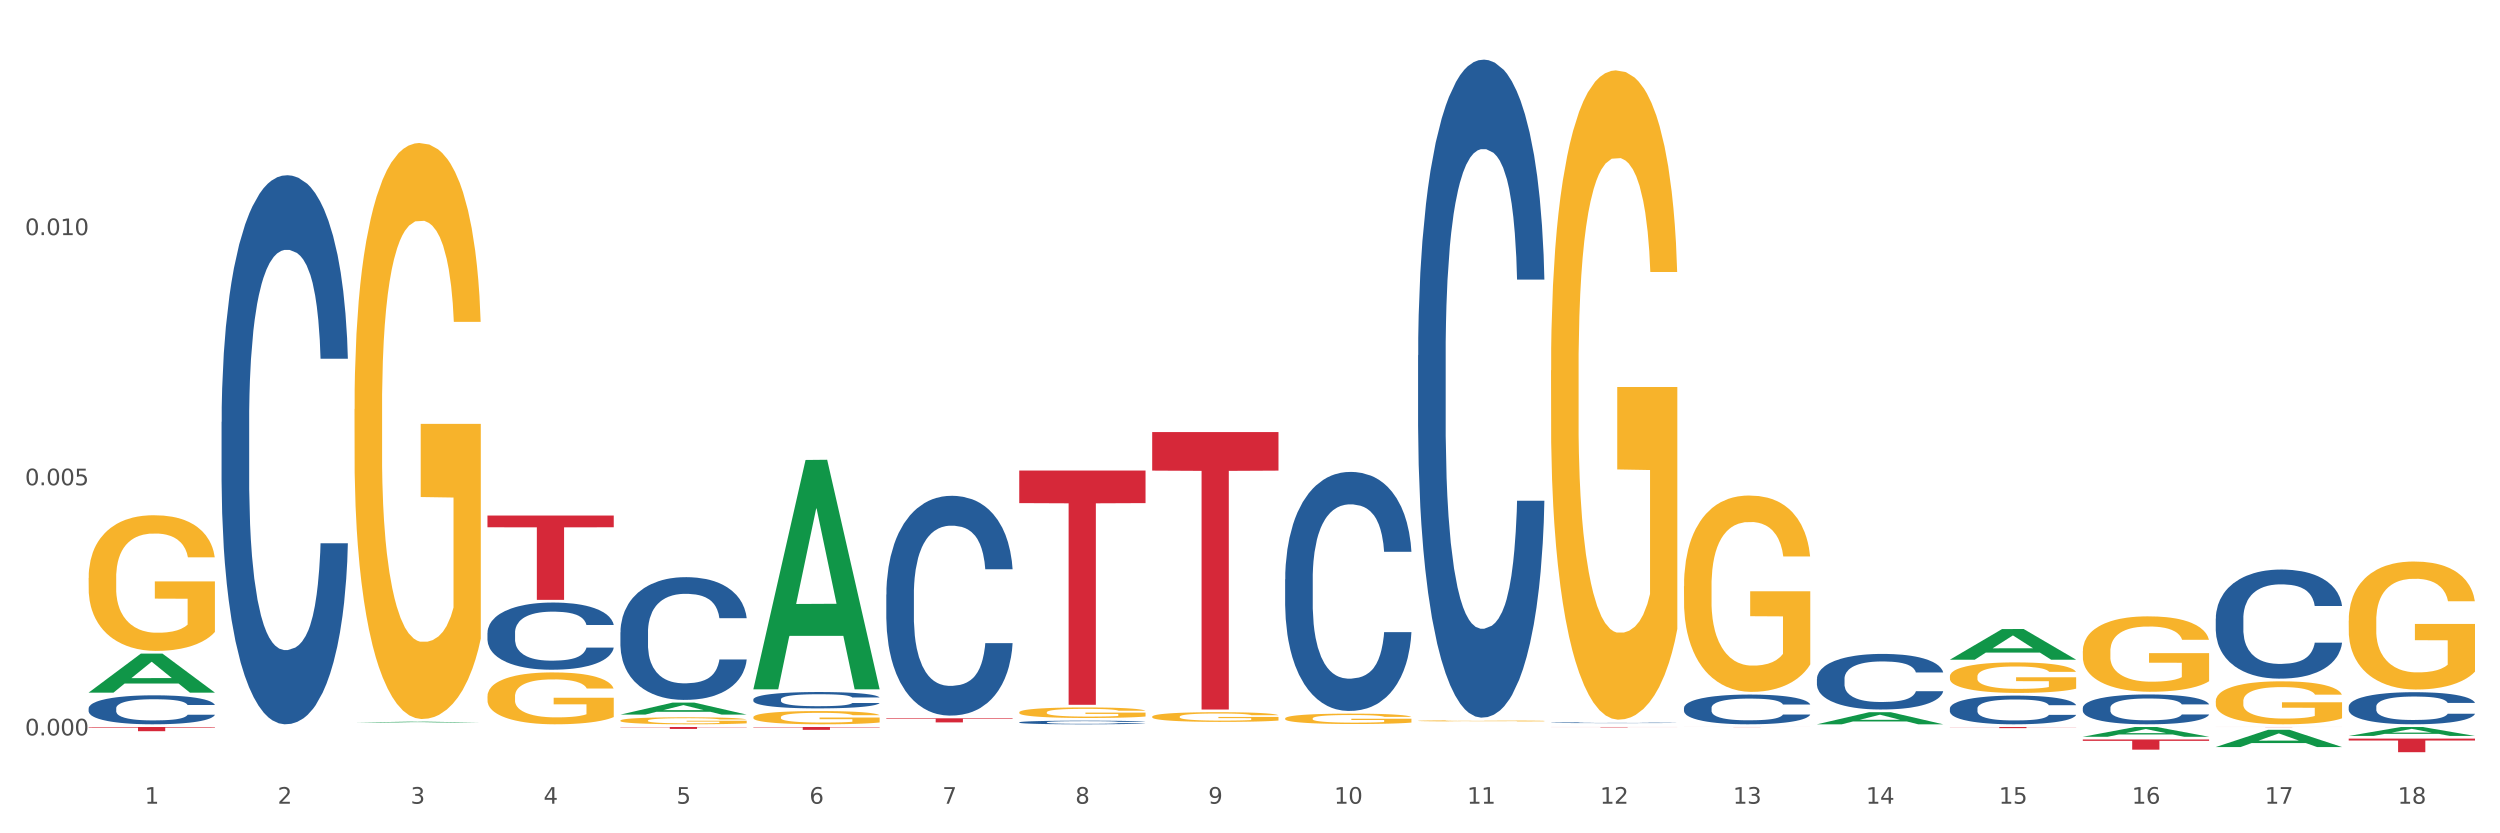 <?xml version="1.0" encoding="utf-8" standalone="no"?>
<!DOCTYPE svg PUBLIC "-//W3C//DTD SVG 1.1//EN"
  "http://www.w3.org/Graphics/SVG/1.1/DTD/svg11.dtd">
<svg xmlns:xlink="http://www.w3.org/1999/xlink" width="1080pt" height="360pt" viewBox="0 0 1080 360" xmlns="http://www.w3.org/2000/svg" version="1.1">
 <rect x="0" y="0" width="1080" height="360" fill="#333333" stroke="none"/>
 <defs>
  <style type="text/css">*{stroke-linejoin: round; stroke-linecap: butt}</style>
 </defs>
 <g id="figure_1">
  <g id="patch_1">
   <path d="M 0 360 
L 1080 360 
L 1080 0 
L 0 0 
z
" style="fill: #ffffff; stroke: #ffffff; stroke-linejoin: miter"/>
  </g>
  <g id="axes_1">
   <g id="matplotlib.axis_1">
    <g id="xtick_1">
     <g id="text_1">
      <!-- 1 -->
      <g style="fill: #4d4d4d" transform="translate(62.51 347.204) scale(0.096 -0.096)">
       <defs>
        <path id="DejaVuSans-31" d="M 794 531 
L 1825 531 
L 1825 4091 
L 703 3866 
L 703 4441 
L 1819 4666 
L 2450 4666 
L 2450 531 
L 3481 531 
L 3481 0 
L 794 0 
L 794 531 
z
" transform="scale(0.016)"/>
       </defs>
       <use xlink:href="#DejaVuSans-31"/>
      </g>
     </g>
    </g>
    <g id="xtick_2">
     <g id="text_2">
      <!-- 2 -->
      <g style="fill: #4d4d4d" transform="translate(119.942 347.204) scale(0.096 -0.096)">
       <defs>
        <path id="DejaVuSans-32" d="M 1228 531 
L 3431 531 
L 3431 0 
L 469 0 
L 469 531 
Q 828 903 1448 1529 
Q 2069 2156 2228 2338 
Q 2531 2678 2651 2914 
Q 2772 3150 2772 3378 
Q 2772 3750 2511 3984 
Q 2250 4219 1831 4219 
Q 1534 4219 1204 4116 
Q 875 4013 500 3803 
L 500 4441 
Q 881 4594 1212 4672 
Q 1544 4750 1819 4750 
Q 2544 4750 2975 4387 
Q 3406 4025 3406 3419 
Q 3406 3131 3298 2873 
Q 3191 2616 2906 2266 
Q 2828 2175 2409 1742 
Q 1991 1309 1228 531 
z
" transform="scale(0.016)"/>
       </defs>
       <use xlink:href="#DejaVuSans-32"/>
      </g>
     </g>
    </g>
    <g id="xtick_3">
     <g id="text_3">
      <!-- 3 -->
      <g style="fill: #4d4d4d" transform="translate(177.375 347.204) scale(0.096 -0.096)">
       <defs>
        <path id="DejaVuSans-33" d="M 2597 2516 
Q 3050 2419 3304 2112 
Q 3559 1806 3559 1356 
Q 3559 666 3084 287 
Q 2609 -91 1734 -91 
Q 1441 -91 1130 -33 
Q 819 25 488 141 
L 488 750 
Q 750 597 1062 519 
Q 1375 441 1716 441 
Q 2309 441 2620 675 
Q 2931 909 2931 1356 
Q 2931 1769 2642 2001 
Q 2353 2234 1838 2234 
L 1294 2234 
L 1294 2753 
L 1863 2753 
Q 2328 2753 2575 2939 
Q 2822 3125 2822 3475 
Q 2822 3834 2567 4026 
Q 2313 4219 1838 4219 
Q 1578 4219 1281 4162 
Q 984 4106 628 3988 
L 628 4550 
Q 988 4650 1302 4700 
Q 1616 4750 1894 4750 
Q 2613 4750 3031 4423 
Q 3450 4097 3450 3541 
Q 3450 3153 3228 2886 
Q 3006 2619 2597 2516 
z
" transform="scale(0.016)"/>
       </defs>
       <use xlink:href="#DejaVuSans-33"/>
      </g>
     </g>
    </g>
    <g id="xtick_4">
     <g id="text_4">
      <!-- 4 -->
      <g style="fill: #4d4d4d" transform="translate(234.808 347.204) scale(0.096 -0.096)">
       <defs>
        <path id="DejaVuSans-34" d="M 2419 4116 
L 825 1625 
L 2419 1625 
L 2419 4116 
z
M 2253 4666 
L 3047 4666 
L 3047 1625 
L 3713 1625 
L 3713 1100 
L 3047 1100 
L 3047 0 
L 2419 0 
L 2419 1100 
L 313 1100 
L 313 1709 
L 2253 4666 
z
" transform="scale(0.016)"/>
       </defs>
       <use xlink:href="#DejaVuSans-34"/>
      </g>
     </g>
    </g>
    <g id="xtick_5">
     <g id="text_5">
      <!-- 5 -->
      <g style="fill: #4d4d4d" transform="translate(292.24 347.204) scale(0.096 -0.096)">
       <defs>
        <path id="DejaVuSans-35" d="M 691 4666 
L 3169 4666 
L 3169 4134 
L 1269 4134 
L 1269 2991 
Q 1406 3038 1543 3061 
Q 1681 3084 1819 3084 
Q 2600 3084 3056 2656 
Q 3513 2228 3513 1497 
Q 3513 744 3044 326 
Q 2575 -91 1722 -91 
Q 1428 -91 1123 -41 
Q 819 9 494 109 
L 494 744 
Q 775 591 1075 516 
Q 1375 441 1709 441 
Q 2250 441 2565 725 
Q 2881 1009 2881 1497 
Q 2881 1984 2565 2268 
Q 2250 2553 1709 2553 
Q 1456 2553 1204 2497 
Q 953 2441 691 2322 
L 691 4666 
z
" transform="scale(0.016)"/>
       </defs>
       <use xlink:href="#DejaVuSans-35"/>
      </g>
     </g>
    </g>
    <g id="xtick_6">
     <g id="text_6">
      <!-- 6 -->
      <g style="fill: #4d4d4d" transform="translate(349.673 347.204) scale(0.096 -0.096)">
       <defs>
        <path id="DejaVuSans-36" d="M 2113 2584 
Q 1688 2584 1439 2293 
Q 1191 2003 1191 1497 
Q 1191 994 1439 701 
Q 1688 409 2113 409 
Q 2538 409 2786 701 
Q 3034 994 3034 1497 
Q 3034 2003 2786 2293 
Q 2538 2584 2113 2584 
z
M 3366 4563 
L 3366 3988 
Q 3128 4100 2886 4159 
Q 2644 4219 2406 4219 
Q 1781 4219 1451 3797 
Q 1122 3375 1075 2522 
Q 1259 2794 1537 2939 
Q 1816 3084 2150 3084 
Q 2853 3084 3261 2657 
Q 3669 2231 3669 1497 
Q 3669 778 3244 343 
Q 2819 -91 2113 -91 
Q 1303 -91 875 529 
Q 447 1150 447 2328 
Q 447 3434 972 4092 
Q 1497 4750 2381 4750 
Q 2619 4750 2861 4703 
Q 3103 4656 3366 4563 
z
" transform="scale(0.016)"/>
       </defs>
       <use xlink:href="#DejaVuSans-36"/>
      </g>
     </g>
    </g>
    <g id="xtick_7">
     <g id="text_7">
      <!-- 7 -->
      <g style="fill: #4d4d4d" transform="translate(407.106 347.204) scale(0.096 -0.096)">
       <defs>
        <path id="DejaVuSans-37" d="M 525 4666 
L 3525 4666 
L 3525 4397 
L 1831 0 
L 1172 0 
L 2766 4134 
L 525 4134 
L 525 4666 
z
" transform="scale(0.016)"/>
       </defs>
       <use xlink:href="#DejaVuSans-37"/>
      </g>
     </g>
    </g>
    <g id="xtick_8">
     <g id="text_8">
      <!-- 8 -->
      <g style="fill: #4d4d4d" transform="translate(464.538 347.204) scale(0.096 -0.096)">
       <defs>
        <path id="DejaVuSans-38" d="M 2034 2216 
Q 1584 2216 1326 1975 
Q 1069 1734 1069 1313 
Q 1069 891 1326 650 
Q 1584 409 2034 409 
Q 2484 409 2743 651 
Q 3003 894 3003 1313 
Q 3003 1734 2745 1975 
Q 2488 2216 2034 2216 
z
M 1403 2484 
Q 997 2584 770 2862 
Q 544 3141 544 3541 
Q 544 4100 942 4425 
Q 1341 4750 2034 4750 
Q 2731 4750 3128 4425 
Q 3525 4100 3525 3541 
Q 3525 3141 3298 2862 
Q 3072 2584 2669 2484 
Q 3125 2378 3379 2068 
Q 3634 1759 3634 1313 
Q 3634 634 3220 271 
Q 2806 -91 2034 -91 
Q 1263 -91 848 271 
Q 434 634 434 1313 
Q 434 1759 690 2068 
Q 947 2378 1403 2484 
z
M 1172 3481 
Q 1172 3119 1398 2916 
Q 1625 2713 2034 2713 
Q 2441 2713 2670 2916 
Q 2900 3119 2900 3481 
Q 2900 3844 2670 4047 
Q 2441 4250 2034 4250 
Q 1625 4250 1398 4047 
Q 1172 3844 1172 3481 
z
" transform="scale(0.016)"/>
       </defs>
       <use xlink:href="#DejaVuSans-38"/>
      </g>
     </g>
    </g>
    <g id="xtick_9">
     <g id="text_9">
      <!-- 9 -->
      <g style="fill: #4d4d4d" transform="translate(521.971 347.204) scale(0.096 -0.096)">
       <defs>
        <path id="DejaVuSans-39" d="M 703 97 
L 703 672 
Q 941 559 1184 500 
Q 1428 441 1663 441 
Q 2288 441 2617 861 
Q 2947 1281 2994 2138 
Q 2813 1869 2534 1725 
Q 2256 1581 1919 1581 
Q 1219 1581 811 2004 
Q 403 2428 403 3163 
Q 403 3881 828 4315 
Q 1253 4750 1959 4750 
Q 2769 4750 3195 4129 
Q 3622 3509 3622 2328 
Q 3622 1225 3098 567 
Q 2575 -91 1691 -91 
Q 1453 -91 1209 -44 
Q 966 3 703 97 
z
M 1959 2075 
Q 2384 2075 2632 2365 
Q 2881 2656 2881 3163 
Q 2881 3666 2632 3958 
Q 2384 4250 1959 4250 
Q 1534 4250 1286 3958 
Q 1038 3666 1038 3163 
Q 1038 2656 1286 2365 
Q 1534 2075 1959 2075 
z
" transform="scale(0.016)"/>
       </defs>
       <use xlink:href="#DejaVuSans-39"/>
      </g>
     </g>
    </g>
    <g id="xtick_10">
     <g id="text_10">
      <!-- 10 -->
      <g style="fill: #4d4d4d" transform="translate(576.35 347.204) scale(0.096 -0.096)">
       <defs>
        <path id="DejaVuSans-30" d="M 2034 4250 
Q 1547 4250 1301 3770 
Q 1056 3291 1056 2328 
Q 1056 1369 1301 889 
Q 1547 409 2034 409 
Q 2525 409 2770 889 
Q 3016 1369 3016 2328 
Q 3016 3291 2770 3770 
Q 2525 4250 2034 4250 
z
M 2034 4750 
Q 2819 4750 3233 4129 
Q 3647 3509 3647 2328 
Q 3647 1150 3233 529 
Q 2819 -91 2034 -91 
Q 1250 -91 836 529 
Q 422 1150 422 2328 
Q 422 3509 836 4129 
Q 1250 4750 2034 4750 
z
" transform="scale(0.016)"/>
       </defs>
       <use xlink:href="#DejaVuSans-31"/>
       <use xlink:href="#DejaVuSans-30" transform="translate(63.623 0)"/>
      </g>
     </g>
    </g>
    <g id="xtick_11">
     <g id="text_11">
      <!-- 11 -->
      <g style="fill: #4d4d4d" transform="translate(633.783 347.204) scale(0.096 -0.096)">
       <use xlink:href="#DejaVuSans-31"/>
       <use xlink:href="#DejaVuSans-31" transform="translate(63.623 0)"/>
      </g>
     </g>
    </g>
    <g id="xtick_12">
     <g id="text_12">
      <!-- 12 -->
      <g style="fill: #4d4d4d" transform="translate(691.215 347.204) scale(0.096 -0.096)">
       <use xlink:href="#DejaVuSans-31"/>
       <use xlink:href="#DejaVuSans-32" transform="translate(63.623 0)"/>
      </g>
     </g>
    </g>
    <g id="xtick_13">
     <g id="text_13">
      <!-- 13 -->
      <g style="fill: #4d4d4d" transform="translate(748.648 347.204) scale(0.096 -0.096)">
       <use xlink:href="#DejaVuSans-31"/>
       <use xlink:href="#DejaVuSans-33" transform="translate(63.623 0)"/>
      </g>
     </g>
    </g>
    <g id="xtick_14">
     <g id="text_14">
      <!-- 14 -->
      <g style="fill: #4d4d4d" transform="translate(806.081 347.204) scale(0.096 -0.096)">
       <use xlink:href="#DejaVuSans-31"/>
       <use xlink:href="#DejaVuSans-34" transform="translate(63.623 0)"/>
      </g>
     </g>
    </g>
    <g id="xtick_15">
     <g id="text_15">
      <!-- 15 -->
      <g style="fill: #4d4d4d" transform="translate(863.513 347.204) scale(0.096 -0.096)">
       <use xlink:href="#DejaVuSans-31"/>
       <use xlink:href="#DejaVuSans-35" transform="translate(63.623 0)"/>
      </g>
     </g>
    </g>
    <g id="xtick_16">
     <g id="text_16">
      <!-- 16 -->
      <g style="fill: #4d4d4d" transform="translate(920.946 347.204) scale(0.096 -0.096)">
       <use xlink:href="#DejaVuSans-31"/>
       <use xlink:href="#DejaVuSans-36" transform="translate(63.623 0)"/>
      </g>
     </g>
    </g>
    <g id="xtick_17">
     <g id="text_17">
      <!-- 17 -->
      <g style="fill: #4d4d4d" transform="translate(978.379 347.204) scale(0.096 -0.096)">
       <use xlink:href="#DejaVuSans-31"/>
       <use xlink:href="#DejaVuSans-37" transform="translate(63.623 0)"/>
      </g>
     </g>
    </g>
    <g id="xtick_18">
     <g id="text_18">
      <!-- 18 -->
      <g style="fill: #4d4d4d" transform="translate(1035.811 347.204) scale(0.096 -0.096)">
       <use xlink:href="#DejaVuSans-31"/>
       <use xlink:href="#DejaVuSans-38" transform="translate(63.623 0)"/>
      </g>
     </g>
    </g>
    <g id="xtick_19"/>
    <g id="xtick_20"/>
    <g id="xtick_21"/>
    <g id="xtick_22"/>
    <g id="xtick_23"/>
    <g id="xtick_24"/>
    <g id="xtick_25"/>
    <g id="xtick_26"/>
    <g id="xtick_27"/>
    <g id="xtick_28"/>
    <g id="xtick_29"/>
    <g id="xtick_30"/>
    <g id="xtick_31"/>
    <g id="xtick_32"/>
    <g id="xtick_33"/>
    <g id="xtick_34"/>
    <g id="xtick_35"/>
   </g>
   <g id="matplotlib.axis_2">
    <g id="ytick_1">
     <g id="text_19">
      <!-- 0.000 -->
      <g style="fill: #4d4d4d" transform="translate(10.8 317.703) scale(0.096 -0.096)">
       <defs>
        <path id="DejaVuSans-2e" d="M 684 794 
L 1344 794 
L 1344 0 
L 684 0 
L 684 794 
z
" transform="scale(0.016)"/>
       </defs>
       <use xlink:href="#DejaVuSans-30"/>
       <use xlink:href="#DejaVuSans-2e" transform="translate(63.623 0)"/>
       <use xlink:href="#DejaVuSans-30" transform="translate(95.41 0)"/>
       <use xlink:href="#DejaVuSans-30" transform="translate(159.033 0)"/>
       <use xlink:href="#DejaVuSans-30" transform="translate(222.656 0)"/>
      </g>
     </g>
    </g>
    <g id="ytick_2">
     <g id="text_20">
      <!-- 0.005 -->
      <g style="fill: #4d4d4d" transform="translate(10.8 209.636) scale(0.096 -0.096)">
       <use xlink:href="#DejaVuSans-30"/>
       <use xlink:href="#DejaVuSans-2e" transform="translate(63.623 0)"/>
       <use xlink:href="#DejaVuSans-30" transform="translate(95.41 0)"/>
       <use xlink:href="#DejaVuSans-30" transform="translate(159.033 0)"/>
       <use xlink:href="#DejaVuSans-35" transform="translate(222.656 0)"/>
      </g>
     </g>
    </g>
    <g id="ytick_3">
     <g id="text_21">
      <!-- 0.010 -->
      <g style="fill: #4d4d4d" transform="translate(10.8 101.569) scale(0.096 -0.096)">
       <use xlink:href="#DejaVuSans-30"/>
       <use xlink:href="#DejaVuSans-2e" transform="translate(63.623 0)"/>
       <use xlink:href="#DejaVuSans-30" transform="translate(95.41 0)"/>
       <use xlink:href="#DejaVuSans-31" transform="translate(159.033 0)"/>
       <use xlink:href="#DejaVuSans-30" transform="translate(222.656 0)"/>
      </g>
     </g>
    </g>
    <g id="ytick_4"/>
    <g id="ytick_5"/>
    <g id="ytick_6"/>
   </g>
   <g id="PolyCollection_1">
    <path d="M 38.283 299.189 
L 38.339 299.173 
L 60.839 282.362 
L 70.176 282.347 
L 92.844 299.221 
L 82.044 299.221 
L 77.151 295.292 
L 53.92 295.292 
L 53.751 295.355 
L 49.026 299.221 
L 38.283 299.221 
L 38.283 299.189 
L 56.845 292.947 
L 74.226 292.931 
L 65.62 285.943 
L 65.507 285.912 
L 65.395 285.959 
L 56.789 292.931 
L 56.845 292.947 
L 38.283 299.189 
z
" clip-path="url(#p1bc63aef94)" style="fill: #109648"/>
    <path d="M 670.043 314.055 
L 724.604 314.055 
L 724.604 314.079 
L 703.141 314.08 
L 703.141 314.227 
L 691.376 314.227 
L 691.376 314.08 
L 670.043 314.079 
L 670.043 314.056 
L 670.043 314.055 
z
" clip-path="url(#p1bc63aef94)" style="fill: #d62839"/>
    <path d="M 497.745 186.65 
L 552.306 186.65 
L 552.306 203.307 
L 530.843 203.419 
L 530.843 306.513 
L 519.078 306.513 
L 519.078 203.419 
L 497.745 203.307 
L 497.745 186.762 
L 497.745 186.65 
z
" clip-path="url(#p1bc63aef94)" style="fill: #d62839"/>
    <path d="M 440.312 203.279 
L 494.873 203.279 
L 494.873 217.34 
L 473.411 217.435 
L 473.411 304.46 
L 461.645 304.46 
L 461.645 217.435 
L 440.312 217.34 
L 440.312 203.374 
L 440.312 203.279 
z
" clip-path="url(#p1bc63aef94)" style="fill: #d62839"/>
    <path d="M 382.879 310.294 
L 437.44 310.294 
L 437.44 310.54 
L 415.978 310.542 
L 415.978 312.067 
L 404.212 312.067 
L 404.212 310.542 
L 382.879 310.54 
L 382.879 310.296 
L 382.879 310.294 
z
" clip-path="url(#p1bc63aef94)" style="fill: #d62839"/>
    <path d="M 325.447 314.055 
L 380.008 314.055 
L 380.008 314.231 
L 358.545 314.232 
L 358.545 315.315 
L 346.78 315.315 
L 346.78 314.232 
L 325.447 314.231 
L 325.447 314.057 
L 325.447 314.055 
z
" clip-path="url(#p1bc63aef94)" style="fill: #d62839"/>
    <path d="M 268.014 314.055 
L 322.575 314.055 
L 322.575 314.174 
L 301.112 314.175 
L 301.112 314.911 
L 289.347 314.911 
L 289.347 314.175 
L 268.014 314.174 
L 268.014 314.056 
L 268.014 314.055 
z
" clip-path="url(#p1bc63aef94)" style="fill: #d62839"/>
    <path d="M 210.581 222.72 
L 265.142 222.72 
L 265.142 227.782 
L 243.68 227.816 
L 243.68 259.145 
L 231.914 259.145 
L 231.914 227.816 
L 210.581 227.782 
L 210.581 222.754 
L 210.581 222.72 
z
" clip-path="url(#p1bc63aef94)" style="fill: #d62839"/>
    <path d="M 727.475 314.055 
L 782.036 314.055 
L 782.036 314.064 
L 760.574 314.064 
L 760.574 314.113 
L 748.809 314.113 
L 748.809 314.064 
L 727.475 314.064 
L 727.475 314.056 
L 727.475 314.055 
z
" clip-path="url(#p1bc63aef94)" style="fill: #d62839"/>
    <path d="M 38.283 314.055 
L 92.844 314.055 
L 92.844 314.309 
L 71.382 314.311 
L 71.382 315.883 
L 59.616 315.883 
L 59.616 314.311 
L 38.283 314.309 
L 38.283 314.057 
L 38.283 314.055 
z
" clip-path="url(#p1bc63aef94)" style="fill: #d62839"/>
    <path d="M 957.206 302.912 
L 957.271 302.895 
L 957.271 302.285 
L 957.399 301.759 
L 958.044 300.487 
L 959.01 299.435 
L 959.718 298.876 
L 960.427 298.418 
L 961.264 297.96 
L 962.295 297.485 
L 964.163 296.79 
L 965.323 296.433 
L 966.74 296.06 
L 969.317 295.518 
L 971.185 295.212 
L 973.117 294.958 
L 976.274 294.653 
L 978.335 294.517 
L 980.525 294.415 
L 983.166 294.347 
L 985.163 294.33 
L 989.543 294.381 
L 993.28 294.534 
L 995.083 294.653 
L 997.402 294.856 
L 998.626 294.992 
L 1000.623 295.263 
L 1002.685 295.619 
L 1004.102 295.925 
L 1006.227 296.501 
L 1007.838 297.078 
L 1009.319 297.79 
L 1010.092 298.282 
L 1010.672 298.74 
L 1011.188 299.266 
L 1011.703 300.097 
L 1000.108 300.097 
L 999.657 299.503 
L 998.948 298.944 
L 997.918 298.401 
L 997.016 298.062 
L 995.47 297.638 
L 994.053 297.366 
L 992.571 297.163 
L 990.767 296.993 
L 989.35 296.908 
L 987.353 296.841 
L 983.424 296.857 
L 980.783 296.993 
L 978.979 297.163 
L 977.82 297.315 
L 976.789 297.485 
L 975.629 297.722 
L 974.277 298.079 
L 973.31 298.401 
L 972.344 298.808 
L 971.571 299.215 
L 970.863 299.69 
L 970.283 300.199 
L 969.832 300.725 
L 969.445 301.369 
L 969.123 302.438 
L 969.123 304.761 
L 969.252 305.287 
L 969.574 305.982 
L 969.961 306.508 
L 970.605 307.136 
L 971.185 307.56 
L 972.28 308.17 
L 973.504 308.679 
L 974.47 309.001 
L 975.436 309.273 
L 977.111 309.646 
L 978.979 309.951 
L 980.59 310.138 
L 982.78 310.307 
L 984.261 310.375 
L 985.55 310.409 
L 988.706 310.409 
L 990.961 310.358 
L 993.473 310.239 
L 995.405 310.087 
L 997.016 309.9 
L 998.82 309.595 
L 999.979 309.307 
L 999.979 305.762 
L 985.807 305.745 
L 985.807 303.387 
L 1011.767 303.387 
L 1011.767 310.307 
L 1010.672 310.663 
L 1009.448 310.986 
L 1008.16 311.274 
L 1006.227 311.63 
L 1003.908 311.969 
L 1001.847 312.207 
L 999.657 312.41 
L 997.08 312.597 
L 993.731 312.767 
L 991.669 312.834 
L 989.093 312.885 
L 986.065 312.902 
L 983.424 312.868 
L 980.847 312.784 
L 978.142 312.631 
L 975.501 312.41 
L 973.504 312.19 
L 971.507 311.919 
L 969.381 311.562 
L 967.706 311.223 
L 966.418 310.918 
L 965.001 310.528 
L 963.455 310.019 
L 962.295 309.561 
L 961.264 309.086 
L 960.169 308.476 
L 959.396 307.95 
L 958.623 307.288 
L 958.172 306.796 
L 957.657 306.033 
L 957.271 304.965 
L 957.206 302.912 
z
" clip-path="url(#p1bc63aef94)" style="fill: #f7b32b"/>
    <path d="M 899.774 281.32 
L 899.838 281.29 
L 899.838 280.219 
L 899.967 279.296 
L 900.611 277.065 
L 901.577 275.22 
L 902.286 274.238 
L 902.994 273.434 
L 903.832 272.631 
L 904.862 271.797 
L 906.731 270.577 
L 907.89 269.953 
L 909.307 269.298 
L 911.884 268.346 
L 913.752 267.81 
L 915.684 267.364 
L 918.841 266.828 
L 920.902 266.59 
L 923.092 266.411 
L 925.734 266.292 
L 927.73 266.263 
L 932.111 266.352 
L 935.847 266.62 
L 937.651 266.828 
L 939.97 267.185 
L 941.194 267.423 
L 943.19 267.899 
L 945.252 268.524 
L 946.669 269.06 
L 948.795 270.072 
L 950.405 271.083 
L 951.887 272.333 
L 952.66 273.196 
L 953.24 274 
L 953.755 274.922 
L 954.27 276.38 
L 942.675 276.38 
L 942.224 275.339 
L 941.516 274.357 
L 940.485 273.404 
L 939.583 272.809 
L 938.037 272.065 
L 936.62 271.589 
L 935.138 271.232 
L 933.335 270.935 
L 931.918 270.786 
L 929.921 270.667 
L 925.991 270.696 
L 923.35 270.935 
L 921.546 271.232 
L 920.387 271.5 
L 919.356 271.797 
L 918.197 272.214 
L 916.844 272.839 
L 915.878 273.404 
L 914.911 274.119 
L 914.138 274.833 
L 913.43 275.666 
L 912.85 276.559 
L 912.399 277.481 
L 912.013 278.612 
L 911.691 280.487 
L 911.691 284.564 
L 911.819 285.486 
L 912.142 286.706 
L 912.528 287.629 
L 913.172 288.73 
L 913.752 289.474 
L 914.847 290.545 
L 916.071 291.438 
L 917.037 292.003 
L 918.003 292.479 
L 919.678 293.134 
L 921.546 293.67 
L 923.157 293.997 
L 925.347 294.294 
L 926.829 294.414 
L 928.117 294.473 
L 931.273 294.473 
L 933.528 294.384 
L 936.04 294.175 
L 937.973 293.908 
L 939.583 293.58 
L 941.387 293.045 
L 942.546 292.539 
L 942.546 286.319 
L 928.375 286.29 
L 928.375 282.153 
L 954.335 282.153 
L 954.335 294.294 
L 953.24 294.919 
L 952.016 295.485 
L 950.727 295.991 
L 948.795 296.616 
L 946.476 297.211 
L 944.414 297.627 
L 942.224 297.984 
L 939.648 298.312 
L 936.298 298.609 
L 934.237 298.728 
L 931.66 298.818 
L 928.632 298.847 
L 925.991 298.788 
L 923.415 298.639 
L 920.709 298.371 
L 918.068 297.984 
L 916.071 297.598 
L 914.074 297.121 
L 911.948 296.497 
L 910.273 295.901 
L 908.985 295.366 
L 907.568 294.681 
L 906.022 293.789 
L 904.862 292.985 
L 903.832 292.152 
L 902.737 291.081 
L 901.964 290.158 
L 901.191 288.998 
L 900.74 288.135 
L 900.224 286.795 
L 899.838 284.921 
L 899.774 281.32 
z
" clip-path="url(#p1bc63aef94)" style="fill: #f7b32b"/>
    <path d="M 842.341 292.25 
L 842.405 292.237 
L 842.405 291.804 
L 842.534 291.43 
L 843.178 290.526 
L 844.144 289.779 
L 844.853 289.381 
L 845.562 289.056 
L 846.399 288.73 
L 847.43 288.393 
L 849.298 287.899 
L 850.457 287.646 
L 851.875 287.38 
L 854.451 286.995 
L 856.319 286.778 
L 858.252 286.597 
L 861.408 286.38 
L 863.47 286.284 
L 865.66 286.211 
L 868.301 286.163 
L 870.298 286.151 
L 874.678 286.187 
L 878.414 286.296 
L 880.218 286.38 
L 882.537 286.525 
L 883.761 286.621 
L 885.758 286.814 
L 887.819 287.067 
L 889.236 287.284 
L 891.362 287.694 
L 892.972 288.104 
L 894.454 288.61 
L 895.227 288.959 
L 895.807 289.285 
L 896.322 289.658 
L 896.837 290.249 
L 885.242 290.249 
L 884.792 289.827 
L 884.083 289.429 
L 883.052 289.044 
L 882.15 288.803 
L 880.604 288.501 
L 879.187 288.309 
L 877.706 288.164 
L 875.902 288.043 
L 874.485 287.983 
L 872.488 287.935 
L 868.558 287.947 
L 865.917 288.043 
L 864.114 288.164 
L 862.954 288.272 
L 861.924 288.393 
L 860.764 288.562 
L 859.411 288.815 
L 858.445 289.044 
L 857.479 289.333 
L 856.706 289.622 
L 855.997 289.96 
L 855.417 290.321 
L 854.967 290.695 
L 854.58 291.153 
L 854.258 291.912 
L 854.258 293.563 
L 854.387 293.937 
L 854.709 294.431 
L 855.095 294.805 
L 855.74 295.25 
L 856.319 295.552 
L 857.414 295.986 
L 858.638 296.347 
L 859.605 296.576 
L 860.571 296.769 
L 862.246 297.034 
L 864.114 297.251 
L 865.724 297.384 
L 867.914 297.504 
L 869.396 297.552 
L 870.684 297.577 
L 873.841 297.577 
L 876.095 297.54 
L 878.608 297.456 
L 880.54 297.348 
L 882.15 297.215 
L 883.954 296.998 
L 885.114 296.793 
L 885.114 294.274 
L 870.942 294.262 
L 870.942 292.587 
L 896.902 292.587 
L 896.902 297.504 
L 895.807 297.757 
L 894.583 297.986 
L 893.295 298.191 
L 891.362 298.444 
L 889.043 298.685 
L 886.982 298.854 
L 884.792 298.999 
L 882.215 299.131 
L 878.865 299.252 
L 876.804 299.3 
L 874.227 299.336 
L 871.2 299.348 
L 868.558 299.324 
L 865.982 299.264 
L 863.276 299.155 
L 860.635 298.999 
L 858.638 298.842 
L 856.641 298.649 
L 854.516 298.396 
L 852.841 298.155 
L 851.552 297.938 
L 850.135 297.661 
L 848.589 297.299 
L 847.43 296.974 
L 846.399 296.636 
L 845.304 296.203 
L 844.531 295.829 
L 843.758 295.359 
L 843.307 295.009 
L 842.792 294.467 
L 842.405 293.708 
L 842.341 292.25 
z
" clip-path="url(#p1bc63aef94)" style="fill: #f7b32b"/>
    <path d="M 727.475 253.264 
L 727.54 253.186 
L 727.54 250.397 
L 727.669 247.996 
L 728.313 242.185 
L 729.279 237.382 
L 729.988 234.825 
L 730.696 232.734 
L 731.534 230.642 
L 732.564 228.473 
L 734.432 225.296 
L 735.592 223.669 
L 737.009 221.965 
L 739.586 219.486 
L 741.454 218.091 
L 743.386 216.929 
L 746.543 215.535 
L 748.604 214.915 
L 750.794 214.45 
L 753.435 214.14 
L 755.432 214.063 
L 759.813 214.295 
L 763.549 214.993 
L 765.353 215.535 
L 767.672 216.465 
L 768.895 217.084 
L 770.892 218.324 
L 772.954 219.951 
L 774.371 221.345 
L 776.497 223.979 
L 778.107 226.613 
L 779.589 229.867 
L 780.362 232.114 
L 780.941 234.206 
L 781.457 236.607 
L 781.972 240.403 
L 770.377 240.403 
L 769.926 237.692 
L 769.218 235.135 
L 768.187 232.656 
L 767.285 231.107 
L 765.739 229.17 
L 764.322 227.93 
L 762.84 227.001 
L 761.037 226.226 
L 759.619 225.839 
L 757.623 225.529 
L 753.693 225.606 
L 751.052 226.226 
L 749.248 227.001 
L 748.089 227.698 
L 747.058 228.473 
L 745.899 229.557 
L 744.546 231.184 
L 743.58 232.656 
L 742.613 234.516 
L 741.84 236.375 
L 741.132 238.544 
L 740.552 240.868 
L 740.101 243.27 
L 739.715 246.214 
L 739.393 251.095 
L 739.393 261.708 
L 739.521 264.11 
L 739.843 267.286 
L 740.23 269.688 
L 740.874 272.554 
L 741.454 274.491 
L 742.549 277.28 
L 743.773 279.604 
L 744.739 281.076 
L 745.705 282.316 
L 747.38 284.02 
L 749.248 285.415 
L 750.859 286.267 
L 753.049 287.042 
L 754.53 287.352 
L 755.819 287.507 
L 758.975 287.507 
L 761.23 287.274 
L 763.742 286.732 
L 765.675 286.035 
L 767.285 285.182 
L 769.089 283.788 
L 770.248 282.471 
L 770.248 266.279 
L 756.077 266.202 
L 756.077 255.433 
L 782.036 255.433 
L 782.036 287.042 
L 780.941 288.669 
L 779.717 290.141 
L 778.429 291.458 
L 776.497 293.085 
L 774.178 294.634 
L 772.116 295.719 
L 769.926 296.648 
L 767.349 297.5 
L 764 298.275 
L 761.938 298.585 
L 759.362 298.817 
L 756.334 298.895 
L 753.693 298.74 
L 751.116 298.353 
L 748.411 297.655 
L 745.77 296.648 
L 743.773 295.641 
L 741.776 294.402 
L 739.65 292.775 
L 737.975 291.225 
L 736.687 289.831 
L 735.27 288.049 
L 733.724 285.725 
L 732.564 283.633 
L 731.534 281.464 
L 730.439 278.675 
L 729.666 276.273 
L 728.893 273.252 
L 728.442 271.005 
L 727.926 267.519 
L 727.54 262.638 
L 727.475 253.264 
z
" clip-path="url(#p1bc63aef94)" style="fill: #f7b32b"/>
    <path d="M 670.043 160.018 
L 670.107 159.762 
L 670.107 150.539 
L 670.236 142.598 
L 670.88 123.384 
L 671.846 107.501 
L 672.555 99.047 
L 673.264 92.13 
L 674.101 85.213 
L 675.132 78.04 
L 677 67.537 
L 678.159 62.157 
L 679.576 56.521 
L 682.153 48.324 
L 684.021 43.712 
L 685.954 39.87 
L 689.11 35.258 
L 691.171 33.209 
L 693.362 31.672 
L 696.003 30.647 
L 698 30.391 
L 702.38 31.159 
L 706.116 33.465 
L 707.92 35.258 
L 710.239 38.333 
L 711.463 40.382 
L 713.46 44.481 
L 715.521 49.861 
L 716.938 54.472 
L 719.064 63.182 
L 720.674 71.892 
L 722.156 82.652 
L 722.929 90.081 
L 723.509 96.998 
L 724.024 104.939 
L 724.539 117.492 
L 712.944 117.492 
L 712.493 108.526 
L 711.785 100.072 
L 710.754 91.874 
L 709.852 86.75 
L 708.306 80.346 
L 706.889 76.247 
L 705.408 73.173 
L 703.604 70.611 
L 702.187 69.33 
L 700.19 68.306 
L 696.26 68.562 
L 693.619 70.611 
L 691.816 73.173 
L 690.656 75.479 
L 689.625 78.04 
L 688.466 81.627 
L 687.113 87.007 
L 686.147 91.874 
L 685.181 98.022 
L 684.408 104.171 
L 683.699 111.344 
L 683.119 119.029 
L 682.668 126.971 
L 682.282 136.705 
L 681.96 152.845 
L 681.96 187.941 
L 682.089 195.883 
L 682.411 206.386 
L 682.797 214.328 
L 683.441 223.807 
L 684.021 230.211 
L 685.116 239.433 
L 686.34 247.119 
L 687.306 251.986 
L 688.273 256.085 
L 689.948 261.721 
L 691.816 266.332 
L 693.426 269.15 
L 695.616 271.712 
L 697.098 272.737 
L 698.386 273.249 
L 701.543 273.249 
L 703.797 272.481 
L 706.309 270.687 
L 708.242 268.382 
L 709.852 265.564 
L 711.656 260.953 
L 712.816 256.598 
L 712.816 203.056 
L 698.644 202.8 
L 698.644 167.191 
L 724.604 167.191 
L 724.604 271.712 
L 723.509 277.092 
L 722.285 281.959 
L 720.996 286.314 
L 719.064 291.694 
L 716.745 296.818 
L 714.684 300.404 
L 712.493 303.478 
L 709.917 306.296 
L 706.567 308.858 
L 704.506 309.883 
L 701.929 310.651 
L 698.901 310.908 
L 696.26 310.395 
L 693.684 309.114 
L 690.978 306.809 
L 688.337 303.478 
L 686.34 300.148 
L 684.343 296.049 
L 682.218 290.669 
L 680.543 285.546 
L 679.254 280.935 
L 677.837 275.042 
L 676.291 267.357 
L 675.132 260.44 
L 674.101 253.267 
L 673.006 244.045 
L 672.233 236.103 
L 671.46 226.112 
L 671.009 218.683 
L 670.494 207.155 
L 670.107 191.016 
L 670.043 160.018 
z
" clip-path="url(#p1bc63aef94)" style="fill: #f7b32b"/>
    <path d="M 612.61 311.407 
L 612.674 311.407 
L 612.674 311.391 
L 612.803 311.377 
L 613.447 311.345 
L 614.414 311.317 
L 615.122 311.303 
L 615.831 311.291 
L 616.668 311.279 
L 617.699 311.267 
L 619.567 311.249 
L 620.727 311.24 
L 622.144 311.23 
L 624.72 311.217 
L 626.588 311.209 
L 628.521 311.202 
L 631.677 311.194 
L 633.739 311.191 
L 635.929 311.188 
L 638.57 311.186 
L 640.567 311.186 
L 644.947 311.187 
L 648.683 311.191 
L 650.487 311.194 
L 652.806 311.199 
L 654.03 311.203 
L 656.027 311.21 
L 658.088 311.219 
L 659.505 311.227 
L 661.631 311.242 
L 663.242 311.257 
L 664.723 311.275 
L 665.496 311.288 
L 666.076 311.3 
L 666.591 311.313 
L 667.107 311.335 
L 655.512 311.335 
L 655.061 311.319 
L 654.352 311.305 
L 653.321 311.291 
L 652.42 311.282 
L 650.874 311.271 
L 649.456 311.264 
L 647.975 311.259 
L 646.171 311.255 
L 644.754 311.252 
L 642.757 311.251 
L 638.828 311.251 
L 636.187 311.255 
L 634.383 311.259 
L 633.223 311.263 
L 632.193 311.267 
L 631.033 311.273 
L 629.68 311.283 
L 628.714 311.291 
L 627.748 311.301 
L 626.975 311.312 
L 626.266 311.324 
L 625.687 311.337 
L 625.236 311.351 
L 624.849 311.367 
L 624.527 311.395 
L 624.527 311.455 
L 624.656 311.468 
L 624.978 311.486 
L 625.365 311.5 
L 626.009 311.516 
L 626.588 311.527 
L 627.684 311.543 
L 628.907 311.556 
L 629.874 311.564 
L 630.84 311.571 
L 632.515 311.581 
L 634.383 311.588 
L 635.993 311.593 
L 638.184 311.598 
L 639.665 311.599 
L 640.953 311.6 
L 644.11 311.6 
L 646.364 311.599 
L 648.877 311.596 
L 650.809 311.592 
L 652.42 311.587 
L 654.223 311.579 
L 655.383 311.572 
L 655.383 311.48 
L 641.211 311.48 
L 641.211 311.419 
L 667.171 311.419 
L 667.171 311.598 
L 666.076 311.607 
L 664.852 311.615 
L 663.564 311.623 
L 661.631 311.632 
L 659.312 311.64 
L 657.251 311.647 
L 655.061 311.652 
L 652.484 311.657 
L 649.134 311.661 
L 647.073 311.663 
L 644.496 311.664 
L 641.469 311.664 
L 638.828 311.664 
L 636.251 311.661 
L 633.545 311.657 
L 630.904 311.652 
L 628.907 311.646 
L 626.911 311.639 
L 624.785 311.63 
L 623.11 311.621 
L 621.822 311.613 
L 620.404 311.603 
L 618.858 311.59 
L 617.699 311.578 
L 616.668 311.566 
L 615.573 311.55 
L 614.8 311.537 
L 614.027 311.52 
L 613.576 311.507 
L 613.061 311.487 
L 612.674 311.46 
L 612.61 311.407 
z
" clip-path="url(#p1bc63aef94)" style="fill: #f7b32b"/>
    <path d="M 555.177 310.365 
L 555.242 310.36 
L 555.242 310.213 
L 555.371 310.085 
L 556.015 309.778 
L 556.981 309.523 
L 557.69 309.388 
L 558.398 309.277 
L 559.236 309.166 
L 560.266 309.051 
L 562.134 308.883 
L 563.294 308.796 
L 564.711 308.706 
L 567.288 308.575 
L 569.156 308.501 
L 571.088 308.439 
L 574.245 308.365 
L 576.306 308.333 
L 578.496 308.308 
L 581.137 308.291 
L 583.134 308.287 
L 587.515 308.3 
L 591.251 308.337 
L 593.054 308.365 
L 595.373 308.415 
L 596.597 308.447 
L 598.594 308.513 
L 600.656 308.599 
L 602.073 308.673 
L 604.199 308.813 
L 605.809 308.952 
L 607.291 309.125 
L 608.064 309.244 
L 608.643 309.355 
L 609.159 309.482 
L 609.674 309.683 
L 598.079 309.683 
L 597.628 309.539 
L 596.919 309.404 
L 595.889 309.273 
L 594.987 309.191 
L 593.441 309.088 
L 592.024 309.022 
L 590.542 308.973 
L 588.738 308.932 
L 587.321 308.911 
L 585.324 308.895 
L 581.395 308.899 
L 578.754 308.932 
L 576.95 308.973 
L 575.791 309.01 
L 574.76 309.051 
L 573.601 309.108 
L 572.248 309.195 
L 571.282 309.273 
L 570.315 309.371 
L 569.542 309.47 
L 568.834 309.585 
L 568.254 309.708 
L 567.803 309.835 
L 567.417 309.991 
L 567.094 310.25 
L 567.094 310.812 
L 567.223 310.939 
L 567.545 311.108 
L 567.932 311.235 
L 568.576 311.387 
L 569.156 311.489 
L 570.251 311.637 
L 571.475 311.76 
L 572.441 311.838 
L 573.407 311.904 
L 575.082 311.994 
L 576.95 312.068 
L 578.561 312.113 
L 580.751 312.154 
L 582.232 312.171 
L 583.521 312.179 
L 586.677 312.179 
L 588.932 312.167 
L 591.444 312.138 
L 593.377 312.101 
L 594.987 312.056 
L 596.791 311.982 
L 597.95 311.912 
L 597.95 311.054 
L 583.778 311.05 
L 583.778 310.48 
L 609.738 310.48 
L 609.738 312.154 
L 608.643 312.241 
L 607.419 312.319 
L 606.131 312.388 
L 604.199 312.475 
L 601.88 312.557 
L 599.818 312.614 
L 597.628 312.663 
L 595.051 312.709 
L 591.702 312.75 
L 589.64 312.766 
L 587.064 312.778 
L 584.036 312.782 
L 581.395 312.774 
L 578.818 312.754 
L 576.113 312.717 
L 573.472 312.663 
L 571.475 312.61 
L 569.478 312.544 
L 567.352 312.458 
L 565.677 312.376 
L 564.389 312.302 
L 562.972 312.208 
L 561.426 312.085 
L 560.266 311.974 
L 559.236 311.859 
L 558.14 311.711 
L 557.367 311.584 
L 556.594 311.424 
L 556.144 311.305 
L 555.628 311.12 
L 555.242 310.861 
L 555.177 310.365 
z
" clip-path="url(#p1bc63aef94)" style="fill: #f7b32b"/>
    <path d="M 1014.639 268.127 
L 1014.703 268.077 
L 1014.703 266.259 
L 1014.832 264.693 
L 1015.476 260.905 
L 1016.443 257.774 
L 1017.151 256.107 
L 1017.86 254.744 
L 1018.697 253.38 
L 1019.728 251.966 
L 1021.596 249.896 
L 1022.755 248.835 
L 1024.173 247.724 
L 1026.749 246.108 
L 1028.617 245.199 
L 1030.55 244.441 
L 1033.706 243.532 
L 1035.768 243.128 
L 1037.958 242.825 
L 1040.599 242.623 
L 1042.596 242.573 
L 1046.976 242.724 
L 1050.712 243.179 
L 1052.516 243.532 
L 1054.835 244.138 
L 1056.059 244.542 
L 1058.056 245.35 
L 1060.117 246.411 
L 1061.534 247.32 
L 1063.66 249.037 
L 1065.271 250.754 
L 1066.752 252.875 
L 1067.525 254.34 
L 1068.105 255.703 
L 1068.62 257.269 
L 1069.136 259.744 
L 1057.541 259.744 
L 1057.09 257.976 
L 1056.381 256.31 
L 1055.35 254.693 
L 1054.449 253.683 
L 1052.903 252.421 
L 1051.485 251.613 
L 1050.004 251.007 
L 1048.2 250.502 
L 1046.783 250.249 
L 1044.786 250.047 
L 1040.857 250.098 
L 1038.215 250.502 
L 1036.412 251.007 
L 1035.252 251.461 
L 1034.222 251.966 
L 1033.062 252.673 
L 1031.709 253.734 
L 1030.743 254.693 
L 1029.777 255.905 
L 1029.004 257.118 
L 1028.295 258.532 
L 1027.716 260.047 
L 1027.265 261.612 
L 1026.878 263.531 
L 1026.556 266.713 
L 1026.556 273.632 
L 1026.685 275.198 
L 1027.007 277.268 
L 1027.393 278.834 
L 1028.038 280.702 
L 1028.617 281.965 
L 1029.712 283.783 
L 1030.936 285.298 
L 1031.903 286.258 
L 1032.869 287.066 
L 1034.544 288.177 
L 1036.412 289.086 
L 1038.022 289.641 
L 1040.212 290.146 
L 1041.694 290.348 
L 1042.982 290.449 
L 1046.139 290.449 
L 1048.393 290.298 
L 1050.906 289.944 
L 1052.838 289.49 
L 1054.449 288.934 
L 1056.252 288.025 
L 1057.412 287.167 
L 1057.412 276.612 
L 1043.24 276.561 
L 1043.24 269.541 
L 1069.2 269.541 
L 1069.2 290.146 
L 1068.105 291.207 
L 1066.881 292.167 
L 1065.593 293.025 
L 1063.66 294.086 
L 1061.341 295.096 
L 1059.28 295.803 
L 1057.09 296.409 
L 1054.513 296.964 
L 1051.163 297.469 
L 1049.102 297.671 
L 1046.525 297.823 
L 1043.498 297.873 
L 1040.857 297.772 
L 1038.28 297.52 
L 1035.574 297.065 
L 1032.933 296.409 
L 1030.936 295.752 
L 1028.939 294.944 
L 1026.814 293.884 
L 1025.139 292.874 
L 1023.851 291.965 
L 1022.433 290.803 
L 1020.887 289.288 
L 1019.728 287.924 
L 1018.697 286.51 
L 1017.602 284.692 
L 1016.829 283.127 
L 1016.056 281.157 
L 1015.605 279.692 
L 1015.09 277.42 
L 1014.703 274.238 
L 1014.639 268.127 
z
" clip-path="url(#p1bc63aef94)" style="fill: #f7b32b"/>
    <path d="M 842.341 314.055 
L 896.902 314.055 
L 896.902 314.123 
L 875.439 314.124 
L 875.439 314.543 
L 863.674 314.543 
L 863.674 314.124 
L 842.341 314.123 
L 842.341 314.056 
L 842.341 314.055 
z
" clip-path="url(#p1bc63aef94)" style="fill: #d62839"/>
    <path d="M 957.206 314.055 
L 1011.767 314.055 
L 1011.767 314.065 
L 990.305 314.065 
L 990.305 314.123 
L 978.539 314.123 
L 978.539 314.065 
L 957.206 314.065 
L 957.206 314.056 
L 957.206 314.055 
z
" clip-path="url(#p1bc63aef94)" style="fill: #d62839"/>
    <path d="M 1014.639 319.086 
L 1069.2 319.086 
L 1069.2 319.901 
L 1047.738 319.906 
L 1047.738 324.95 
L 1035.972 324.95 
L 1035.972 319.906 
L 1014.639 319.901 
L 1014.639 319.092 
L 1014.639 319.086 
z
" clip-path="url(#p1bc63aef94)" style="fill: #d62839"/>
    <path d="M 1014.639 305.261 
L 1014.703 305.248 
L 1014.703 304.894 
L 1014.897 304.412 
L 1015.606 303.525 
L 1016.509 302.853 
L 1018.057 302.068 
L 1018.895 301.738 
L 1019.992 301.371 
L 1022.249 300.775 
L 1024.829 300.268 
L 1026.635 299.99 
L 1027.989 299.812 
L 1031.02 299.495 
L 1032.761 299.356 
L 1034.567 299.242 
L 1036.115 299.166 
L 1038.695 299.077 
L 1040.759 299.039 
L 1043.145 299.027 
L 1045.144 299.039 
L 1047.788 299.09 
L 1051.658 299.242 
L 1053.141 299.331 
L 1055.141 299.483 
L 1057.204 299.686 
L 1058.881 299.888 
L 1060.816 300.18 
L 1062.815 300.56 
L 1064.75 301.041 
L 1066.104 301.485 
L 1067.201 301.954 
L 1068.168 302.524 
L 1068.878 303.145 
L 1069.2 303.664 
L 1057.398 303.664 
L 1057.075 303.196 
L 1056.43 302.689 
L 1055.785 302.347 
L 1055.076 302.068 
L 1053.98 301.751 
L 1053.012 301.548 
L 1051.4 301.308 
L 1049.917 301.155 
L 1048.691 301.067 
L 1047.208 300.991 
L 1044.048 300.915 
L 1041.79 300.915 
L 1040.372 300.94 
L 1038.63 301.003 
L 1037.147 301.092 
L 1035.406 301.244 
L 1034.051 301.409 
L 1032.697 301.624 
L 1031.923 301.776 
L 1030.762 302.055 
L 1029.988 302.283 
L 1028.956 302.676 
L 1028.376 302.955 
L 1027.344 303.677 
L 1026.893 304.209 
L 1026.699 304.577 
L 1026.57 304.982 
L 1026.57 306.959 
L 1026.957 307.846 
L 1027.28 308.226 
L 1027.796 308.657 
L 1028.763 309.215 
L 1030.182 309.76 
L 1031.665 310.152 
L 1032.89 310.393 
L 1034.051 310.571 
L 1035.212 310.71 
L 1036.631 310.837 
L 1037.792 310.913 
L 1039.533 310.989 
L 1041.597 311.027 
L 1043.209 311.027 
L 1046.498 310.964 
L 1047.982 310.9 
L 1049.401 310.811 
L 1050.948 310.672 
L 1052.174 310.52 
L 1052.883 310.406 
L 1054.044 310.165 
L 1054.947 309.912 
L 1055.721 309.62 
L 1056.237 309.367 
L 1056.817 308.987 
L 1057.269 308.556 
L 1057.398 308.328 
L 1069.2 308.328 
L 1068.942 308.784 
L 1068.491 309.227 
L 1067.588 309.823 
L 1066.878 310.165 
L 1065.782 310.583 
L 1064.621 310.938 
L 1063.009 311.331 
L 1061.525 311.622 
L 1059.978 311.876 
L 1058.301 312.104 
L 1055.27 312.421 
L 1054.173 312.509 
L 1051.851 312.662 
L 1050.046 312.75 
L 1047.401 312.839 
L 1044.693 312.89 
L 1041.855 312.902 
L 1039.34 312.877 
L 1036.567 312.801 
L 1034.825 312.725 
L 1032.89 312.611 
L 1030.633 312.433 
L 1028.505 312.218 
L 1026.506 311.965 
L 1024.635 311.673 
L 1022.894 311.344 
L 1020.637 310.799 
L 1018.96 310.267 
L 1017.735 309.772 
L 1016.896 309.354 
L 1016.058 308.822 
L 1015.606 308.454 
L 1014.897 307.567 
L 1014.639 306.744 
L 1014.639 305.261 
z
" clip-path="url(#p1bc63aef94)" style="fill: #255c99"/>
    <path d="M 957.206 267.221 
L 957.271 267.177 
L 957.271 265.972 
L 957.464 264.336 
L 958.174 261.323 
L 959.077 259.042 
L 960.624 256.373 
L 961.463 255.254 
L 962.559 254.005 
L 964.816 251.982 
L 967.396 250.26 
L 969.202 249.313 
L 970.556 248.711 
L 973.587 247.635 
L 975.329 247.161 
L 977.135 246.774 
L 978.682 246.515 
L 981.262 246.214 
L 983.326 246.085 
L 985.712 246.042 
L 987.711 246.085 
L 990.356 246.257 
L 994.225 246.774 
L 995.709 247.075 
L 997.708 247.592 
L 999.772 248.28 
L 1001.448 248.969 
L 1003.383 249.959 
L 1005.382 251.251 
L 1007.317 252.886 
L 1008.672 254.393 
L 1009.768 255.986 
L 1010.735 257.923 
L 1011.445 260.032 
L 1011.767 261.797 
L 999.965 261.797 
L 999.643 260.204 
L 998.998 258.482 
L 998.353 257.32 
L 997.643 256.373 
L 996.547 255.297 
L 995.58 254.608 
L 993.967 253.79 
L 992.484 253.274 
L 991.259 252.972 
L 989.775 252.714 
L 986.615 252.456 
L 984.358 252.456 
L 982.939 252.542 
L 981.198 252.757 
L 979.714 253.058 
L 977.973 253.575 
L 976.619 254.135 
L 975.264 254.866 
L 974.49 255.383 
L 973.329 256.33 
L 972.556 257.105 
L 971.524 258.439 
L 970.943 259.386 
L 969.911 261.84 
L 969.46 263.648 
L 969.266 264.896 
L 969.137 266.274 
L 969.137 272.989 
L 969.524 276.002 
L 969.847 277.293 
L 970.363 278.757 
L 971.33 280.651 
L 972.749 282.502 
L 974.232 283.836 
L 975.458 284.654 
L 976.619 285.257 
L 977.779 285.73 
L 979.198 286.161 
L 980.359 286.419 
L 982.101 286.677 
L 984.164 286.806 
L 985.777 286.806 
L 989.066 286.591 
L 990.549 286.376 
L 991.968 286.075 
L 993.516 285.601 
L 994.741 285.085 
L 995.451 284.697 
L 996.611 283.879 
L 997.514 283.018 
L 998.288 282.028 
L 998.804 281.167 
L 999.385 279.876 
L 999.836 278.412 
L 999.965 277.638 
L 1011.767 277.638 
L 1011.509 279.187 
L 1011.058 280.694 
L 1010.155 282.717 
L 1009.446 283.879 
L 1008.349 285.3 
L 1007.188 286.505 
L 1005.576 287.839 
L 1004.093 288.83 
L 1002.545 289.69 
L 1000.868 290.465 
L 997.837 291.541 
L 996.74 291.843 
L 994.419 292.359 
L 992.613 292.661 
L 989.969 292.962 
L 987.26 293.134 
L 984.422 293.177 
L 981.907 293.091 
L 979.134 292.833 
L 977.393 292.574 
L 975.458 292.187 
L 973.2 291.584 
L 971.072 290.853 
L 969.073 289.992 
L 967.203 289.002 
L 965.461 287.883 
L 963.204 286.032 
L 961.527 284.224 
L 960.302 282.545 
L 959.463 281.124 
L 958.625 279.316 
L 958.174 278.068 
L 957.464 275.055 
L 957.206 272.257 
L 957.206 267.221 
z
" clip-path="url(#p1bc63aef94)" style="fill: #255c99"/>
    <path d="M 899.774 305.798 
L 899.838 305.786 
L 899.838 305.456 
L 900.032 305.008 
L 900.741 304.183 
L 901.644 303.559 
L 903.192 302.828 
L 904.03 302.522 
L 905.126 302.18 
L 907.384 301.627 
L 909.963 301.155 
L 911.769 300.896 
L 913.124 300.731 
L 916.155 300.437 
L 917.896 300.307 
L 919.702 300.201 
L 921.25 300.13 
L 923.829 300.048 
L 925.893 300.012 
L 928.279 300.001 
L 930.279 300.012 
L 932.923 300.06 
L 936.793 300.201 
L 938.276 300.283 
L 940.275 300.425 
L 942.339 300.613 
L 944.016 300.802 
L 945.951 301.073 
L 947.95 301.426 
L 949.885 301.874 
L 951.239 302.286 
L 952.335 302.722 
L 953.303 303.253 
L 954.012 303.83 
L 954.335 304.313 
L 942.532 304.313 
L 942.21 303.877 
L 941.565 303.406 
L 940.92 303.088 
L 940.211 302.828 
L 939.114 302.534 
L 938.147 302.345 
L 936.535 302.121 
L 935.051 301.98 
L 933.826 301.898 
L 932.342 301.827 
L 929.182 301.756 
L 926.925 301.756 
L 925.506 301.78 
L 923.765 301.839 
L 922.282 301.921 
L 920.54 302.063 
L 919.186 302.216 
L 917.832 302.416 
L 917.058 302.557 
L 915.897 302.817 
L 915.123 303.029 
L 914.091 303.394 
L 913.511 303.653 
L 912.479 304.325 
L 912.027 304.82 
L 911.834 305.161 
L 911.705 305.538 
L 911.705 307.376 
L 912.092 308.201 
L 912.414 308.555 
L 912.93 308.955 
L 913.897 309.474 
L 915.316 309.98 
L 916.8 310.346 
L 918.025 310.569 
L 919.186 310.734 
L 920.347 310.864 
L 921.766 310.982 
L 922.927 311.052 
L 924.668 311.123 
L 926.732 311.159 
L 928.344 311.159 
L 931.633 311.1 
L 933.116 311.041 
L 934.535 310.958 
L 936.083 310.829 
L 937.308 310.687 
L 938.018 310.581 
L 939.179 310.357 
L 940.082 310.122 
L 940.856 309.851 
L 941.372 309.615 
L 941.952 309.262 
L 942.403 308.861 
L 942.532 308.649 
L 954.335 308.649 
L 954.077 309.073 
L 953.625 309.485 
L 952.722 310.039 
L 952.013 310.357 
L 950.916 310.746 
L 949.756 311.076 
L 948.143 311.441 
L 946.66 311.712 
L 945.112 311.948 
L 943.435 312.16 
L 940.404 312.455 
L 939.308 312.537 
L 936.986 312.678 
L 935.18 312.761 
L 932.536 312.843 
L 929.827 312.891 
L 926.99 312.902 
L 924.474 312.879 
L 921.701 312.808 
L 919.96 312.737 
L 918.025 312.631 
L 915.768 312.466 
L 913.64 312.266 
L 911.64 312.03 
L 909.77 311.759 
L 908.029 311.453 
L 905.771 310.946 
L 904.095 310.452 
L 902.869 309.992 
L 902.031 309.603 
L 901.192 309.108 
L 900.741 308.767 
L 900.032 307.942 
L 899.774 307.176 
L 899.774 305.798 
z
" clip-path="url(#p1bc63aef94)" style="fill: #255c99"/>
    <path d="M 842.341 306.073 
L 842.405 306.062 
L 842.405 305.745 
L 842.599 305.314 
L 843.308 304.522 
L 844.211 303.922 
L 845.759 303.219 
L 846.597 302.925 
L 847.694 302.596 
L 849.951 302.064 
L 852.531 301.611 
L 854.337 301.362 
L 855.691 301.203 
L 858.722 300.92 
L 860.463 300.796 
L 862.269 300.694 
L 863.817 300.626 
L 866.397 300.547 
L 868.46 300.513 
L 870.847 300.501 
L 872.846 300.513 
L 875.49 300.558 
L 879.36 300.694 
L 880.843 300.773 
L 882.842 300.909 
L 884.906 301.09 
L 886.583 301.271 
L 888.518 301.532 
L 890.517 301.872 
L 892.452 302.302 
L 893.806 302.698 
L 894.903 303.117 
L 895.87 303.627 
L 896.579 304.182 
L 896.902 304.646 
L 885.1 304.646 
L 884.777 304.227 
L 884.132 303.774 
L 883.487 303.469 
L 882.778 303.219 
L 881.682 302.936 
L 880.714 302.755 
L 879.102 302.54 
L 877.618 302.404 
L 876.393 302.325 
L 874.91 302.257 
L 871.75 302.189 
L 869.492 302.189 
L 868.074 302.211 
L 866.332 302.268 
L 864.849 302.347 
L 863.108 302.483 
L 861.753 302.63 
L 860.399 302.823 
L 859.625 302.959 
L 858.464 303.208 
L 857.69 303.412 
L 856.658 303.763 
L 856.078 304.012 
L 855.046 304.658 
L 854.594 305.133 
L 854.401 305.462 
L 854.272 305.824 
L 854.272 307.591 
L 854.659 308.384 
L 854.981 308.723 
L 855.497 309.108 
L 856.465 309.607 
L 857.884 310.094 
L 859.367 310.445 
L 860.592 310.66 
L 861.753 310.818 
L 862.914 310.943 
L 864.333 311.056 
L 865.494 311.124 
L 867.235 311.192 
L 869.299 311.226 
L 870.911 311.226 
L 874.2 311.17 
L 875.684 311.113 
L 877.103 311.034 
L 878.65 310.909 
L 879.876 310.773 
L 880.585 310.671 
L 881.746 310.456 
L 882.649 310.23 
L 883.423 309.969 
L 883.939 309.743 
L 884.519 309.403 
L 884.971 309.018 
L 885.1 308.814 
L 896.902 308.814 
L 896.644 309.222 
L 896.192 309.618 
L 895.29 310.15 
L 894.58 310.456 
L 893.484 310.83 
L 892.323 311.147 
L 890.711 311.498 
L 889.227 311.758 
L 887.679 311.985 
L 886.003 312.189 
L 882.971 312.472 
L 881.875 312.551 
L 879.553 312.687 
L 877.747 312.766 
L 875.103 312.846 
L 872.395 312.891 
L 869.557 312.902 
L 867.042 312.88 
L 864.268 312.812 
L 862.527 312.744 
L 860.592 312.642 
L 858.335 312.483 
L 856.207 312.291 
L 854.208 312.064 
L 852.337 311.804 
L 850.596 311.509 
L 848.339 311.022 
L 846.662 310.547 
L 845.436 310.105 
L 844.598 309.731 
L 843.76 309.256 
L 843.308 308.927 
L 842.599 308.134 
L 842.341 307.398 
L 842.341 306.073 
z
" clip-path="url(#p1bc63aef94)" style="fill: #255c99"/>
    <path d="M 784.908 293.282 
L 784.973 293.261 
L 784.973 292.646 
L 785.166 291.813 
L 785.876 290.277 
L 786.778 289.115 
L 788.326 287.755 
L 789.165 287.184 
L 790.261 286.548 
L 792.518 285.517 
L 795.098 284.64 
L 796.904 284.157 
L 798.258 283.85 
L 801.289 283.302 
L 803.031 283.061 
L 804.836 282.863 
L 806.384 282.732 
L 808.964 282.578 
L 811.028 282.512 
L 813.414 282.49 
L 815.413 282.512 
L 818.058 282.6 
L 821.927 282.863 
L 823.41 283.017 
L 825.41 283.28 
L 827.473 283.631 
L 829.15 283.982 
L 831.085 284.486 
L 833.084 285.144 
L 835.019 285.978 
L 836.374 286.746 
L 837.47 287.557 
L 838.437 288.544 
L 839.147 289.619 
L 839.469 290.519 
L 827.667 290.519 
L 827.345 289.707 
L 826.7 288.83 
L 826.055 288.237 
L 825.345 287.755 
L 824.249 287.206 
L 823.281 286.855 
L 821.669 286.439 
L 820.186 286.175 
L 818.96 286.022 
L 817.477 285.89 
L 814.317 285.759 
L 812.06 285.759 
L 810.641 285.802 
L 808.9 285.912 
L 807.416 286.066 
L 805.675 286.329 
L 804.321 286.614 
L 802.966 286.987 
L 802.192 287.25 
L 801.031 287.733 
L 800.257 288.128 
L 799.226 288.808 
L 798.645 289.29 
L 797.613 290.541 
L 797.162 291.462 
L 796.968 292.098 
L 796.839 292.8 
L 796.839 296.222 
L 797.226 297.757 
L 797.549 298.415 
L 798.065 299.161 
L 799.032 300.126 
L 800.451 301.07 
L 801.934 301.75 
L 803.16 302.166 
L 804.321 302.473 
L 805.481 302.715 
L 806.9 302.934 
L 808.061 303.066 
L 809.802 303.197 
L 811.866 303.263 
L 813.479 303.263 
L 816.768 303.153 
L 818.251 303.044 
L 819.67 302.89 
L 821.218 302.649 
L 822.443 302.386 
L 823.152 302.188 
L 824.313 301.771 
L 825.216 301.333 
L 825.99 300.828 
L 826.506 300.39 
L 827.087 299.731 
L 827.538 298.986 
L 827.667 298.591 
L 839.469 298.591 
L 839.211 299.38 
L 838.76 300.148 
L 837.857 301.179 
L 837.147 301.771 
L 836.051 302.495 
L 834.89 303.11 
L 833.278 303.79 
L 831.795 304.294 
L 830.247 304.733 
L 828.57 305.128 
L 825.539 305.676 
L 824.442 305.83 
L 822.121 306.093 
L 820.315 306.246 
L 817.671 306.4 
L 814.962 306.488 
L 812.124 306.51 
L 809.609 306.466 
L 806.836 306.334 
L 805.094 306.202 
L 803.16 306.005 
L 800.902 305.698 
L 798.774 305.325 
L 796.775 304.886 
L 794.905 304.382 
L 793.163 303.811 
L 790.906 302.868 
L 789.229 301.947 
L 788.004 301.091 
L 787.165 300.368 
L 786.327 299.446 
L 785.876 298.81 
L 785.166 297.275 
L 784.908 295.849 
L 784.908 293.282 
z
" clip-path="url(#p1bc63aef94)" style="fill: #255c99"/>
    <path d="M 727.475 305.824 
L 727.54 305.812 
L 727.54 305.483 
L 727.733 305.037 
L 728.443 304.215 
L 729.346 303.593 
L 730.894 302.865 
L 731.732 302.56 
L 732.828 302.22 
L 735.086 301.668 
L 737.665 301.199 
L 739.471 300.94 
L 740.825 300.776 
L 743.857 300.482 
L 745.598 300.353 
L 747.404 300.248 
L 748.952 300.177 
L 751.531 300.095 
L 753.595 300.06 
L 755.981 300.048 
L 757.981 300.06 
L 760.625 300.107 
L 764.494 300.248 
L 765.978 300.33 
L 767.977 300.471 
L 770.041 300.659 
L 771.718 300.846 
L 773.652 301.116 
L 775.652 301.469 
L 777.586 301.915 
L 778.941 302.325 
L 780.037 302.76 
L 781.005 303.288 
L 781.714 303.863 
L 782.036 304.345 
L 770.234 304.345 
L 769.912 303.91 
L 769.267 303.441 
L 768.622 303.124 
L 767.913 302.865 
L 766.816 302.572 
L 765.849 302.384 
L 764.236 302.161 
L 762.753 302.02 
L 761.528 301.938 
L 760.044 301.868 
L 756.884 301.797 
L 754.627 301.797 
L 753.208 301.821 
L 751.467 301.879 
L 749.983 301.962 
L 748.242 302.102 
L 746.888 302.255 
L 745.533 302.455 
L 744.76 302.595 
L 743.599 302.854 
L 742.825 303.065 
L 741.793 303.429 
L 741.212 303.687 
L 740.181 304.356 
L 739.729 304.849 
L 739.536 305.19 
L 739.407 305.565 
L 739.407 307.397 
L 739.794 308.218 
L 740.116 308.571 
L 740.632 308.97 
L 741.599 309.486 
L 743.018 309.991 
L 744.502 310.355 
L 745.727 310.578 
L 746.888 310.742 
L 748.049 310.871 
L 749.468 310.989 
L 750.628 311.059 
L 752.37 311.13 
L 754.433 311.165 
L 756.046 311.165 
L 759.335 311.106 
L 760.818 311.048 
L 762.237 310.965 
L 763.785 310.836 
L 765.01 310.695 
L 765.72 310.59 
L 766.881 310.367 
L 767.784 310.132 
L 768.557 309.862 
L 769.073 309.627 
L 769.654 309.275 
L 770.105 308.876 
L 770.234 308.665 
L 782.036 308.665 
L 781.779 309.087 
L 781.327 309.498 
L 780.424 310.05 
L 779.715 310.367 
L 778.618 310.754 
L 777.457 311.083 
L 775.845 311.447 
L 774.362 311.717 
L 772.814 311.951 
L 771.137 312.163 
L 768.106 312.456 
L 767.01 312.538 
L 764.688 312.679 
L 762.882 312.761 
L 760.238 312.844 
L 757.529 312.891 
L 754.691 312.902 
L 752.176 312.879 
L 749.403 312.808 
L 747.662 312.738 
L 745.727 312.632 
L 743.47 312.468 
L 741.341 312.268 
L 739.342 312.034 
L 737.472 311.764 
L 735.731 311.458 
L 733.473 310.954 
L 731.796 310.461 
L 730.571 310.003 
L 729.733 309.615 
L 728.894 309.122 
L 728.443 308.782 
L 727.733 307.96 
L 727.475 307.197 
L 727.475 305.824 
z
" clip-path="url(#p1bc63aef94)" style="fill: #255c99"/>
    <path d="M 670.043 312.207 
L 670.107 312.206 
L 670.107 312.198 
L 670.301 312.187 
L 671.01 312.166 
L 671.913 312.15 
L 673.461 312.132 
L 674.299 312.124 
L 675.396 312.116 
L 677.653 312.102 
L 680.233 312.09 
L 682.038 312.083 
L 683.393 312.079 
L 686.424 312.072 
L 688.165 312.068 
L 689.971 312.066 
L 691.519 312.064 
L 694.099 312.062 
L 696.162 312.061 
L 698.549 312.061 
L 700.548 312.061 
L 703.192 312.062 
L 707.062 312.066 
L 708.545 312.068 
L 710.544 312.071 
L 712.608 312.076 
L 714.285 312.081 
L 716.22 312.088 
L 718.219 312.097 
L 720.154 312.108 
L 721.508 312.118 
L 722.605 312.129 
L 723.572 312.143 
L 724.281 312.157 
L 724.604 312.169 
L 712.802 312.169 
L 712.479 312.158 
L 711.834 312.146 
L 711.189 312.138 
L 710.48 312.132 
L 709.383 312.125 
L 708.416 312.12 
L 706.804 312.114 
L 705.32 312.111 
L 704.095 312.108 
L 702.612 312.107 
L 699.452 312.105 
L 697.194 312.105 
L 695.775 312.106 
L 694.034 312.107 
L 692.551 312.109 
L 690.809 312.113 
L 689.455 312.117 
L 688.101 312.122 
L 687.327 312.125 
L 686.166 312.132 
L 685.392 312.137 
L 684.36 312.146 
L 683.78 312.153 
L 682.748 312.17 
L 682.296 312.182 
L 682.103 312.191 
L 681.974 312.2 
L 681.974 312.246 
L 682.361 312.267 
L 682.683 312.276 
L 683.199 312.286 
L 684.167 312.299 
L 685.586 312.312 
L 687.069 312.321 
L 688.294 312.327 
L 689.455 312.331 
L 690.616 312.334 
L 692.035 312.337 
L 693.196 312.339 
L 694.937 312.341 
L 697.001 312.342 
L 698.613 312.342 
L 701.902 312.34 
L 703.386 312.339 
L 704.804 312.337 
L 706.352 312.333 
L 707.578 312.33 
L 708.287 312.327 
L 709.448 312.321 
L 710.351 312.315 
L 711.125 312.309 
L 711.641 312.303 
L 712.221 312.294 
L 712.673 312.284 
L 712.802 312.278 
L 724.604 312.278 
L 724.346 312.289 
L 723.894 312.299 
L 722.991 312.313 
L 722.282 312.321 
L 721.186 312.331 
L 720.025 312.339 
L 718.412 312.349 
L 716.929 312.356 
L 715.381 312.361 
L 713.704 312.367 
L 710.673 312.374 
L 709.577 312.376 
L 707.255 312.38 
L 705.449 312.382 
L 702.805 312.384 
L 700.096 312.385 
L 697.259 312.385 
L 694.744 312.385 
L 691.97 312.383 
L 690.229 312.381 
L 688.294 312.379 
L 686.037 312.374 
L 683.909 312.369 
L 681.909 312.364 
L 680.039 312.357 
L 678.298 312.349 
L 676.041 312.336 
L 674.364 312.324 
L 673.138 312.312 
L 672.3 312.302 
L 671.462 312.29 
L 671.01 312.281 
L 670.301 312.261 
L 670.043 312.241 
L 670.043 312.207 
z
" clip-path="url(#p1bc63aef94)" style="fill: #255c99"/>
    <path d="M 612.61 153.488 
L 612.675 153.228 
L 612.675 145.959 
L 612.868 136.094 
L 613.577 117.921 
L 614.48 104.162 
L 616.028 88.066 
L 616.867 81.316 
L 617.963 73.787 
L 620.22 61.586 
L 622.8 51.201 
L 624.606 45.49 
L 625.96 41.855 
L 628.991 35.365 
L 630.733 32.509 
L 632.538 30.173 
L 634.086 28.615 
L 636.666 26.798 
L 638.73 26.019 
L 641.116 25.759 
L 643.115 26.019 
L 645.759 27.058 
L 649.629 30.173 
L 651.112 31.99 
L 653.112 35.105 
L 655.175 39.259 
L 656.852 43.413 
L 658.787 49.384 
L 660.786 57.172 
L 662.721 67.038 
L 664.075 76.124 
L 665.172 85.729 
L 666.139 97.412 
L 666.849 110.133 
L 667.171 120.777 
L 655.369 120.777 
L 655.046 111.171 
L 654.401 100.787 
L 653.757 93.777 
L 653.047 88.066 
L 651.951 81.576 
L 650.983 77.422 
L 649.371 72.489 
L 647.888 69.374 
L 646.662 67.557 
L 645.179 65.999 
L 642.019 64.441 
L 639.762 64.441 
L 638.343 64.961 
L 636.601 66.259 
L 635.118 68.076 
L 633.377 71.191 
L 632.022 74.566 
L 630.668 78.98 
L 629.894 82.095 
L 628.733 87.806 
L 627.959 92.479 
L 626.927 100.527 
L 626.347 106.239 
L 625.315 121.036 
L 624.864 131.94 
L 624.67 139.469 
L 624.541 147.776 
L 624.541 188.276 
L 624.928 206.448 
L 625.251 214.237 
L 625.767 223.063 
L 626.734 234.486 
L 628.153 245.649 
L 629.636 253.697 
L 630.862 258.63 
L 632.022 262.264 
L 633.183 265.12 
L 634.602 267.716 
L 635.763 269.274 
L 637.504 270.832 
L 639.568 271.61 
L 641.18 271.61 
L 644.47 270.312 
L 645.953 269.014 
L 647.372 267.197 
L 648.92 264.341 
L 650.145 261.226 
L 650.854 258.89 
L 652.015 253.957 
L 652.918 248.765 
L 653.692 242.794 
L 654.208 237.601 
L 654.788 229.813 
L 655.24 220.986 
L 655.369 216.313 
L 667.171 216.313 
L 666.913 225.659 
L 666.462 234.746 
L 665.559 246.947 
L 664.849 253.957 
L 663.753 262.524 
L 662.592 269.793 
L 660.98 277.841 
L 659.496 283.812 
L 657.949 289.004 
L 656.272 293.677 
L 653.241 300.168 
L 652.144 301.985 
L 649.822 305.1 
L 648.017 306.917 
L 645.372 308.735 
L 642.664 309.773 
L 639.826 310.033 
L 637.311 309.514 
L 634.538 307.956 
L 632.796 306.398 
L 630.862 304.062 
L 628.604 300.427 
L 626.476 296.014 
L 624.477 290.822 
L 622.606 284.851 
L 620.865 278.101 
L 618.608 266.937 
L 616.931 256.034 
L 615.706 245.909 
L 614.867 237.342 
L 614.029 226.438 
L 613.577 218.91 
L 612.868 200.737 
L 612.61 183.862 
L 612.61 153.488 
z
" clip-path="url(#p1bc63aef94)" style="fill: #255c99"/>
    <path d="M 555.177 250.263 
L 555.242 250.169 
L 555.242 247.528 
L 555.435 243.944 
L 556.145 237.342 
L 557.048 232.343 
L 558.595 226.496 
L 559.434 224.044 
L 560.53 221.309 
L 562.787 216.876 
L 565.367 213.103 
L 567.173 211.028 
L 568.527 209.708 
L 571.559 207.35 
L 573.3 206.313 
L 575.106 205.464 
L 576.653 204.898 
L 579.233 204.238 
L 581.297 203.955 
L 583.683 203.86 
L 585.683 203.955 
L 588.327 204.332 
L 592.196 205.464 
L 593.68 206.124 
L 595.679 207.256 
L 597.743 208.765 
L 599.42 210.274 
L 601.354 212.443 
L 603.354 215.272 
L 605.288 218.856 
L 606.643 222.157 
L 607.739 225.647 
L 608.706 229.891 
L 609.416 234.512 
L 609.738 238.379 
L 597.936 238.379 
L 597.614 234.89 
L 596.969 231.117 
L 596.324 228.571 
L 595.614 226.496 
L 594.518 224.138 
L 593.551 222.629 
L 591.938 220.837 
L 590.455 219.705 
L 589.23 219.045 
L 587.746 218.479 
L 584.586 217.913 
L 582.329 217.913 
L 580.91 218.102 
L 579.169 218.573 
L 577.685 219.234 
L 575.944 220.365 
L 574.59 221.591 
L 573.235 223.195 
L 572.461 224.327 
L 571.301 226.401 
L 570.527 228.099 
L 569.495 231.023 
L 568.914 233.098 
L 567.882 238.474 
L 567.431 242.435 
L 567.238 245.17 
L 567.109 248.188 
L 567.109 262.901 
L 567.495 269.503 
L 567.818 272.332 
L 568.334 275.539 
L 569.301 279.689 
L 570.72 283.744 
L 572.203 286.668 
L 573.429 288.46 
L 574.59 289.78 
L 575.751 290.818 
L 577.169 291.761 
L 578.33 292.327 
L 580.072 292.893 
L 582.135 293.176 
L 583.748 293.176 
L 587.037 292.704 
L 588.52 292.233 
L 589.939 291.572 
L 591.487 290.535 
L 592.712 289.403 
L 593.422 288.554 
L 594.583 286.762 
L 595.485 284.876 
L 596.259 282.707 
L 596.775 280.821 
L 597.356 277.991 
L 597.807 274.785 
L 597.936 273.087 
L 609.738 273.087 
L 609.48 276.482 
L 609.029 279.783 
L 608.126 284.216 
L 607.417 286.762 
L 606.32 289.875 
L 605.159 292.516 
L 603.547 295.439 
L 602.064 297.609 
L 600.516 299.495 
L 598.839 301.192 
L 595.808 303.55 
L 594.712 304.21 
L 592.39 305.342 
L 590.584 306.002 
L 587.94 306.663 
L 585.231 307.04 
L 582.393 307.134 
L 579.878 306.946 
L 577.105 306.38 
L 575.364 305.814 
L 573.429 304.965 
L 571.172 303.645 
L 569.043 302.041 
L 567.044 300.155 
L 565.174 297.986 
L 563.432 295.534 
L 561.175 291.478 
L 559.498 287.517 
L 558.273 283.839 
L 557.435 280.726 
L 556.596 276.765 
L 556.145 274.03 
L 555.435 267.428 
L 555.177 261.298 
L 555.177 250.263 
z
" clip-path="url(#p1bc63aef94)" style="fill: #255c99"/>
    <path d="M 440.312 312.036 
L 440.376 312.034 
L 440.376 311.994 
L 440.57 311.939 
L 441.279 311.839 
L 442.182 311.763 
L 443.73 311.674 
L 444.568 311.636 
L 445.665 311.594 
L 447.922 311.527 
L 450.502 311.469 
L 452.308 311.438 
L 453.662 311.418 
L 456.693 311.382 
L 458.434 311.366 
L 460.24 311.353 
L 461.788 311.344 
L 464.368 311.334 
L 466.432 311.33 
L 468.818 311.329 
L 470.817 311.33 
L 473.461 311.336 
L 477.331 311.353 
L 478.814 311.363 
L 480.814 311.38 
L 482.877 311.403 
L 484.554 311.426 
L 486.489 311.459 
L 488.488 311.502 
L 490.423 311.557 
L 491.777 311.607 
L 492.874 311.661 
L 493.841 311.725 
L 494.551 311.796 
L 494.873 311.855 
L 483.071 311.855 
L 482.748 311.801 
L 482.103 311.744 
L 481.458 311.705 
L 480.749 311.674 
L 479.653 311.638 
L 478.685 311.615 
L 477.073 311.587 
L 475.59 311.57 
L 474.364 311.56 
L 472.881 311.551 
L 469.721 311.543 
L 467.463 311.543 
L 466.045 311.546 
L 464.303 311.553 
L 462.82 311.563 
L 461.079 311.58 
L 459.724 311.599 
L 458.37 311.623 
L 457.596 311.64 
L 456.435 311.672 
L 455.661 311.698 
L 454.629 311.743 
L 454.049 311.774 
L 453.017 311.856 
L 452.566 311.916 
L 452.372 311.958 
L 452.243 312.004 
L 452.243 312.228 
L 452.63 312.329 
L 452.953 312.372 
L 453.468 312.421 
L 454.436 312.484 
L 455.855 312.546 
L 457.338 312.59 
L 458.563 312.618 
L 459.724 312.638 
L 460.885 312.654 
L 462.304 312.668 
L 463.465 312.677 
L 465.206 312.685 
L 467.27 312.69 
L 468.882 312.69 
L 472.171 312.682 
L 473.655 312.675 
L 475.074 312.665 
L 476.621 312.649 
L 477.847 312.632 
L 478.556 312.619 
L 479.717 312.592 
L 480.62 312.563 
L 481.394 312.53 
L 481.91 312.501 
L 482.49 312.458 
L 482.942 312.409 
L 483.071 312.383 
L 494.873 312.383 
L 494.615 312.435 
L 494.164 312.486 
L 493.261 312.553 
L 492.551 312.592 
L 491.455 312.639 
L 490.294 312.68 
L 488.682 312.724 
L 487.198 312.757 
L 485.65 312.786 
L 483.974 312.812 
L 480.942 312.848 
L 479.846 312.858 
L 477.524 312.875 
L 475.719 312.885 
L 473.074 312.895 
L 470.366 312.901 
L 467.528 312.902 
L 465.013 312.899 
L 462.24 312.891 
L 460.498 312.882 
L 458.563 312.869 
L 456.306 312.849 
L 454.178 312.825 
L 452.179 312.796 
L 450.308 312.763 
L 448.567 312.726 
L 446.31 312.664 
L 444.633 312.603 
L 443.408 312.547 
L 442.569 312.5 
L 441.731 312.44 
L 441.279 312.398 
L 440.57 312.297 
L 440.312 312.204 
L 440.312 312.036 
z
" clip-path="url(#p1bc63aef94)" style="fill: #255c99"/>
    <path d="M 382.879 256.85 
L 382.944 256.763 
L 382.944 254.335 
L 383.137 251.04 
L 383.847 244.97 
L 384.75 240.374 
L 386.297 234.997 
L 387.136 232.743 
L 388.232 230.228 
L 390.489 226.152 
L 393.069 222.683 
L 394.875 220.776 
L 396.229 219.562 
L 399.26 217.394 
L 401.002 216.44 
L 402.808 215.659 
L 404.355 215.139 
L 406.935 214.532 
L 408.999 214.272 
L 411.385 214.185 
L 413.384 214.272 
L 416.029 214.619 
L 419.898 215.659 
L 421.382 216.266 
L 423.381 217.307 
L 425.445 218.694 
L 427.121 220.082 
L 429.056 222.076 
L 431.055 224.678 
L 432.99 227.973 
L 434.345 231.008 
L 435.441 234.217 
L 436.408 238.119 
L 437.118 242.368 
L 437.44 245.924 
L 425.638 245.924 
L 425.316 242.715 
L 424.671 239.246 
L 424.026 236.905 
L 423.316 234.997 
L 422.22 232.829 
L 421.253 231.442 
L 419.64 229.794 
L 418.157 228.754 
L 416.932 228.147 
L 415.448 227.626 
L 412.288 227.106 
L 410.031 227.106 
L 408.612 227.279 
L 406.871 227.713 
L 405.387 228.32 
L 403.646 229.361 
L 402.292 230.488 
L 400.937 231.962 
L 400.163 233.003 
L 399.002 234.911 
L 398.229 236.471 
L 397.197 239.16 
L 396.616 241.067 
L 395.584 246.01 
L 395.133 249.653 
L 394.939 252.167 
L 394.81 254.942 
L 394.81 268.47 
L 395.197 274.54 
L 395.52 277.142 
L 396.036 280.09 
L 397.003 283.906 
L 398.422 287.635 
L 399.905 290.323 
L 401.131 291.971 
L 402.292 293.185 
L 403.452 294.139 
L 404.871 295.006 
L 406.032 295.526 
L 407.774 296.046 
L 409.837 296.307 
L 411.45 296.307 
L 414.739 295.873 
L 416.222 295.439 
L 417.641 294.832 
L 419.189 293.878 
L 420.414 292.838 
L 421.124 292.057 
L 422.284 290.41 
L 423.187 288.675 
L 423.961 286.681 
L 424.477 284.947 
L 425.058 282.345 
L 425.509 279.397 
L 425.638 277.836 
L 437.44 277.836 
L 437.182 280.958 
L 436.731 283.993 
L 435.828 288.068 
L 435.119 290.41 
L 434.022 293.271 
L 432.861 295.699 
L 431.249 298.388 
L 429.766 300.382 
L 428.218 302.117 
L 426.541 303.678 
L 423.51 305.845 
L 422.413 306.452 
L 420.092 307.493 
L 418.286 308.1 
L 415.642 308.707 
L 412.933 309.054 
L 410.095 309.141 
L 407.58 308.967 
L 404.807 308.447 
L 403.066 307.927 
L 401.131 307.146 
L 398.873 305.932 
L 396.745 304.458 
L 394.746 302.724 
L 392.876 300.729 
L 391.134 298.474 
L 388.877 294.746 
L 387.2 291.103 
L 385.975 287.721 
L 385.136 284.86 
L 384.298 281.218 
L 383.847 278.703 
L 383.137 272.633 
L 382.879 266.996 
L 382.879 256.85 
z
" clip-path="url(#p1bc63aef94)" style="fill: #255c99"/>
    <path d="M 325.447 302.131 
L 325.511 302.124 
L 325.511 301.944 
L 325.704 301.698 
L 326.414 301.246 
L 327.317 300.904 
L 328.865 300.503 
L 329.703 300.335 
L 330.799 300.148 
L 333.057 299.844 
L 335.636 299.586 
L 337.442 299.444 
L 338.797 299.353 
L 341.828 299.192 
L 343.569 299.121 
L 345.375 299.063 
L 346.923 299.024 
L 349.502 298.979 
L 351.566 298.959 
L 353.952 298.953 
L 355.952 298.959 
L 358.596 298.985 
L 362.465 299.063 
L 363.949 299.108 
L 365.948 299.186 
L 368.012 299.289 
L 369.689 299.392 
L 371.623 299.541 
L 373.623 299.735 
L 375.558 299.98 
L 376.912 300.206 
L 378.008 300.445 
L 378.976 300.736 
L 379.685 301.052 
L 380.008 301.317 
L 368.205 301.317 
L 367.883 301.078 
L 367.238 300.82 
L 366.593 300.645 
L 365.884 300.503 
L 364.787 300.342 
L 363.82 300.238 
L 362.208 300.116 
L 360.724 300.038 
L 359.499 299.993 
L 358.015 299.954 
L 354.855 299.915 
L 352.598 299.915 
L 351.179 299.928 
L 349.438 299.961 
L 347.955 300.006 
L 346.213 300.083 
L 344.859 300.167 
L 343.505 300.277 
L 342.731 300.355 
L 341.57 300.497 
L 340.796 300.613 
L 339.764 300.813 
L 339.184 300.955 
L 338.152 301.323 
L 337.7 301.595 
L 337.507 301.782 
L 337.378 301.989 
L 337.378 302.996 
L 337.765 303.448 
L 338.087 303.642 
L 338.603 303.862 
L 339.57 304.146 
L 340.989 304.424 
L 342.473 304.624 
L 343.698 304.747 
L 344.859 304.837 
L 346.02 304.908 
L 347.439 304.973 
L 348.599 305.012 
L 350.341 305.05 
L 352.405 305.07 
L 354.017 305.07 
L 357.306 305.037 
L 358.789 305.005 
L 360.208 304.96 
L 361.756 304.889 
L 362.981 304.811 
L 363.691 304.753 
L 364.852 304.63 
L 365.755 304.501 
L 366.529 304.353 
L 367.044 304.224 
L 367.625 304.03 
L 368.076 303.81 
L 368.205 303.694 
L 380.008 303.694 
L 379.75 303.926 
L 379.298 304.152 
L 378.395 304.456 
L 377.686 304.63 
L 376.589 304.844 
L 375.429 305.024 
L 373.816 305.225 
L 372.333 305.373 
L 370.785 305.502 
L 369.108 305.619 
L 366.077 305.78 
L 364.981 305.825 
L 362.659 305.903 
L 360.853 305.948 
L 358.209 305.993 
L 355.5 306.019 
L 352.663 306.026 
L 350.147 306.013 
L 347.374 305.974 
L 345.633 305.935 
L 343.698 305.877 
L 341.441 305.787 
L 339.313 305.677 
L 337.313 305.548 
L 335.443 305.399 
L 333.702 305.231 
L 331.444 304.953 
L 329.768 304.682 
L 328.542 304.43 
L 327.704 304.217 
L 326.865 303.946 
L 326.414 303.758 
L 325.704 303.306 
L 325.447 302.887 
L 325.447 302.131 
z
" clip-path="url(#p1bc63aef94)" style="fill: #255c99"/>
    <path d="M 268.014 273.157 
L 268.078 273.109 
L 268.078 271.753 
L 268.272 269.912 
L 268.981 266.522 
L 269.884 263.955 
L 271.432 260.952 
L 272.27 259.693 
L 273.367 258.289 
L 275.624 256.012 
L 278.204 254.075 
L 280.01 253.01 
L 281.364 252.332 
L 284.395 251.121 
L 286.136 250.588 
L 287.942 250.152 
L 289.49 249.862 
L 292.07 249.523 
L 294.133 249.377 
L 296.52 249.329 
L 298.519 249.377 
L 301.163 249.571 
L 305.033 250.152 
L 306.516 250.491 
L 308.515 251.072 
L 310.579 251.847 
L 312.256 252.622 
L 314.191 253.736 
L 316.19 255.189 
L 318.125 257.03 
L 319.479 258.725 
L 320.576 260.517 
L 321.543 262.696 
L 322.252 265.069 
L 322.575 267.055 
L 310.773 267.055 
L 310.45 265.263 
L 309.805 263.326 
L 309.16 262.018 
L 308.451 260.952 
L 307.355 259.742 
L 306.387 258.967 
L 304.775 258.047 
L 303.291 257.465 
L 302.066 257.126 
L 300.583 256.836 
L 297.423 256.545 
L 295.165 256.545 
L 293.747 256.642 
L 292.005 256.884 
L 290.522 257.223 
L 288.781 257.804 
L 287.426 258.434 
L 286.072 259.257 
L 285.298 259.839 
L 284.137 260.904 
L 283.363 261.776 
L 282.331 263.277 
L 281.751 264.343 
L 280.719 267.103 
L 280.267 269.137 
L 280.074 270.542 
L 279.945 272.092 
L 279.945 279.647 
L 280.332 283.037 
L 280.654 284.49 
L 281.17 286.137 
L 282.138 288.268 
L 283.557 290.351 
L 285.04 291.852 
L 286.265 292.772 
L 287.426 293.45 
L 288.587 293.983 
L 290.006 294.467 
L 291.167 294.758 
L 292.908 295.048 
L 294.972 295.194 
L 296.584 295.194 
L 299.873 294.952 
L 301.357 294.709 
L 302.776 294.37 
L 304.323 293.838 
L 305.549 293.256 
L 306.258 292.821 
L 307.419 291.9 
L 308.322 290.932 
L 309.096 289.818 
L 309.612 288.849 
L 310.192 287.396 
L 310.644 285.75 
L 310.773 284.878 
L 322.575 284.878 
L 322.317 286.621 
L 321.865 288.316 
L 320.963 290.593 
L 320.253 291.9 
L 319.157 293.499 
L 317.996 294.855 
L 316.384 296.356 
L 314.9 297.47 
L 313.352 298.439 
L 311.676 299.31 
L 308.644 300.521 
L 307.548 300.86 
L 305.226 301.441 
L 303.42 301.78 
L 300.776 302.119 
L 298.068 302.313 
L 295.23 302.362 
L 292.715 302.265 
L 289.941 301.974 
L 288.2 301.684 
L 286.265 301.248 
L 284.008 300.57 
L 281.88 299.746 
L 279.881 298.778 
L 278.01 297.664 
L 276.269 296.405 
L 274.012 294.322 
L 272.335 292.288 
L 271.109 290.399 
L 270.271 288.801 
L 269.433 286.767 
L 268.981 285.362 
L 268.272 281.972 
L 268.014 278.824 
L 268.014 273.157 
z
" clip-path="url(#p1bc63aef94)" style="fill: #255c99"/>
    <path d="M 210.581 273.341 
L 210.646 273.314 
L 210.646 272.572 
L 210.839 271.565 
L 211.549 269.709 
L 212.451 268.304 
L 213.999 266.66 
L 214.838 265.971 
L 215.934 265.202 
L 218.191 263.956 
L 220.771 262.896 
L 222.577 262.313 
L 223.931 261.942 
L 226.962 261.279 
L 228.704 260.987 
L 230.509 260.749 
L 232.057 260.59 
L 234.637 260.404 
L 236.701 260.324 
L 239.087 260.298 
L 241.086 260.324 
L 243.731 260.43 
L 247.6 260.749 
L 249.083 260.934 
L 251.083 261.252 
L 253.146 261.676 
L 254.823 262.101 
L 256.758 262.71 
L 258.757 263.506 
L 260.692 264.513 
L 262.047 265.441 
L 263.143 266.422 
L 264.11 267.615 
L 264.82 268.914 
L 265.142 270.001 
L 253.34 270.001 
L 253.017 269.02 
L 252.373 267.959 
L 251.728 267.244 
L 251.018 266.66 
L 249.922 265.998 
L 248.954 265.573 
L 247.342 265.07 
L 245.859 264.752 
L 244.633 264.566 
L 243.15 264.407 
L 239.99 264.248 
L 237.733 264.248 
L 236.314 264.301 
L 234.572 264.433 
L 233.089 264.619 
L 231.348 264.937 
L 229.993 265.282 
L 228.639 265.732 
L 227.865 266.051 
L 226.704 266.634 
L 225.93 267.111 
L 224.899 267.933 
L 224.318 268.516 
L 223.286 270.027 
L 222.835 271.14 
L 222.641 271.909 
L 222.512 272.758 
L 222.512 276.893 
L 222.899 278.749 
L 223.222 279.544 
L 223.738 280.445 
L 224.705 281.612 
L 226.124 282.752 
L 227.607 283.574 
L 228.833 284.077 
L 229.993 284.448 
L 231.154 284.74 
L 232.573 285.005 
L 233.734 285.164 
L 235.475 285.323 
L 237.539 285.403 
L 239.151 285.403 
L 242.441 285.27 
L 243.924 285.138 
L 245.343 284.952 
L 246.891 284.66 
L 248.116 284.342 
L 248.825 284.104 
L 249.986 283.6 
L 250.889 283.07 
L 251.663 282.46 
L 252.179 281.93 
L 252.76 281.135 
L 253.211 280.233 
L 253.34 279.756 
L 265.142 279.756 
L 264.884 280.711 
L 264.433 281.638 
L 263.53 282.884 
L 262.82 283.6 
L 261.724 284.475 
L 260.563 285.217 
L 258.951 286.039 
L 257.468 286.649 
L 255.92 287.179 
L 254.243 287.656 
L 251.212 288.319 
L 250.115 288.504 
L 247.794 288.823 
L 245.988 289.008 
L 243.344 289.194 
L 240.635 289.3 
L 237.797 289.326 
L 235.282 289.273 
L 232.509 289.114 
L 230.767 288.955 
L 228.833 288.717 
L 226.575 288.345 
L 224.447 287.895 
L 222.448 287.365 
L 220.578 286.755 
L 218.836 286.066 
L 216.579 284.926 
L 214.902 283.812 
L 213.677 282.778 
L 212.838 281.903 
L 212 280.79 
L 211.549 280.021 
L 210.839 278.166 
L 210.581 276.442 
L 210.581 273.341 
z
" clip-path="url(#p1bc63aef94)" style="fill: #255c99"/>
    <path d="M 95.716 182.275 
L 95.78 182.059 
L 95.78 175.993 
L 95.974 167.761 
L 96.683 152.597 
L 97.586 141.116 
L 99.134 127.685 
L 99.972 122.053 
L 101.069 115.77 
L 103.326 105.589 
L 105.906 96.924 
L 107.711 92.158 
L 109.066 89.125 
L 112.097 83.709 
L 113.838 81.327 
L 115.644 79.377 
L 117.192 78.077 
L 119.772 76.561 
L 121.835 75.911 
L 124.222 75.694 
L 126.221 75.911 
L 128.865 76.777 
L 132.735 79.377 
L 134.218 80.893 
L 136.217 83.493 
L 138.281 86.959 
L 139.958 90.425 
L 141.893 95.407 
L 143.892 101.906 
L 145.827 110.138 
L 147.181 117.72 
L 148.277 125.735 
L 149.245 135.484 
L 149.954 146.098 
L 150.277 154.98 
L 138.475 154.98 
L 138.152 146.965 
L 137.507 138.3 
L 136.862 132.451 
L 136.153 127.685 
L 135.056 122.269 
L 134.089 118.803 
L 132.477 114.687 
L 130.993 112.088 
L 129.768 110.571 
L 128.285 109.272 
L 125.125 107.972 
L 122.867 107.972 
L 121.448 108.405 
L 119.707 109.488 
L 118.224 111.005 
L 116.482 113.604 
L 115.128 116.42 
L 113.774 120.103 
L 113 122.703 
L 111.839 127.468 
L 111.065 131.368 
L 110.033 138.083 
L 109.453 142.849 
L 108.421 155.197 
L 107.969 164.295 
L 107.776 170.577 
L 107.647 177.51 
L 107.647 211.304 
L 108.034 226.468 
L 108.356 232.966 
L 108.872 240.332 
L 109.84 249.863 
L 111.259 259.178 
L 112.742 265.894 
L 113.967 270.01 
L 115.128 273.043 
L 116.289 275.426 
L 117.708 277.592 
L 118.869 278.892 
L 120.61 280.191 
L 122.674 280.841 
L 124.286 280.841 
L 127.575 279.758 
L 129.059 278.675 
L 130.477 277.159 
L 132.025 274.776 
L 133.251 272.176 
L 133.96 270.227 
L 135.121 266.111 
L 136.024 261.778 
L 136.798 256.796 
L 137.314 252.463 
L 137.894 245.964 
L 138.346 238.599 
L 138.475 234.699 
L 150.277 234.699 
L 150.019 242.498 
L 149.567 250.08 
L 148.664 260.262 
L 147.955 266.111 
L 146.859 273.259 
L 145.698 279.325 
L 144.085 286.04 
L 142.602 291.023 
L 141.054 295.355 
L 139.377 299.255 
L 136.346 304.67 
L 135.25 306.187 
L 132.928 308.786 
L 131.122 310.303 
L 128.478 311.819 
L 125.769 312.686 
L 122.932 312.902 
L 120.417 312.469 
L 117.643 311.169 
L 115.902 309.87 
L 113.967 307.92 
L 111.71 304.887 
L 109.582 301.204 
L 107.582 296.872 
L 105.712 291.889 
L 103.971 286.257 
L 101.714 276.942 
L 100.037 267.844 
L 98.811 259.395 
L 97.973 252.246 
L 97.135 243.148 
L 96.683 236.866 
L 95.974 221.702 
L 95.716 207.621 
L 95.716 182.275 
z
" clip-path="url(#p1bc63aef94)" style="fill: #255c99"/>
    <path d="M 38.283 306.003 
L 38.347 305.992 
L 38.347 305.671 
L 38.541 305.237 
L 39.25 304.436 
L 40.153 303.829 
L 41.701 303.12 
L 42.54 302.823 
L 43.636 302.491 
L 45.893 301.953 
L 48.473 301.495 
L 50.279 301.244 
L 51.633 301.083 
L 54.664 300.797 
L 56.406 300.672 
L 58.211 300.569 
L 59.759 300.5 
L 62.339 300.42 
L 64.403 300.386 
L 66.789 300.374 
L 68.788 300.386 
L 71.432 300.431 
L 75.302 300.569 
L 76.785 300.649 
L 78.785 300.786 
L 80.848 300.969 
L 82.525 301.152 
L 84.46 301.415 
L 86.459 301.759 
L 88.394 302.193 
L 89.748 302.594 
L 90.845 303.017 
L 91.812 303.532 
L 92.522 304.093 
L 92.844 304.562 
L 81.042 304.562 
L 80.719 304.138 
L 80.074 303.681 
L 79.43 303.372 
L 78.72 303.12 
L 77.624 302.834 
L 76.656 302.651 
L 75.044 302.434 
L 73.561 302.296 
L 72.335 302.216 
L 70.852 302.148 
L 67.692 302.079 
L 65.435 302.079 
L 64.016 302.102 
L 62.274 302.159 
L 60.791 302.239 
L 59.05 302.376 
L 57.695 302.525 
L 56.341 302.72 
L 55.567 302.857 
L 54.406 303.109 
L 53.632 303.315 
L 52.6 303.669 
L 52.02 303.921 
L 50.988 304.573 
L 50.537 305.054 
L 50.343 305.385 
L 50.214 305.752 
L 50.214 307.536 
L 50.601 308.337 
L 50.924 308.68 
L 51.44 309.069 
L 52.407 309.573 
L 53.826 310.065 
L 55.309 310.42 
L 56.535 310.637 
L 57.695 310.797 
L 58.856 310.923 
L 60.275 311.037 
L 61.436 311.106 
L 63.177 311.175 
L 65.241 311.209 
L 66.853 311.209 
L 70.143 311.152 
L 71.626 311.095 
L 73.045 311.014 
L 74.593 310.889 
L 75.818 310.751 
L 76.527 310.648 
L 77.688 310.431 
L 78.591 310.202 
L 79.365 309.939 
L 79.881 309.71 
L 80.461 309.367 
L 80.913 308.978 
L 81.042 308.772 
L 92.844 308.772 
L 92.586 309.184 
L 92.135 309.584 
L 91.232 310.122 
L 90.522 310.431 
L 89.426 310.809 
L 88.265 311.129 
L 86.653 311.484 
L 85.169 311.747 
L 83.622 311.976 
L 81.945 312.182 
L 78.914 312.468 
L 77.817 312.548 
L 75.495 312.685 
L 73.69 312.765 
L 71.045 312.845 
L 68.337 312.891 
L 65.499 312.902 
L 62.984 312.879 
L 60.211 312.811 
L 58.469 312.742 
L 56.535 312.639 
L 54.277 312.479 
L 52.149 312.284 
L 50.15 312.056 
L 48.279 311.793 
L 46.538 311.495 
L 44.281 311.003 
L 42.604 310.523 
L 41.379 310.076 
L 40.54 309.699 
L 39.702 309.218 
L 39.25 308.886 
L 38.541 308.086 
L 38.283 307.342 
L 38.283 306.003 
z
" clip-path="url(#p1bc63aef94)" style="fill: #255c99"/>
    <path d="M 38.283 249.665 
L 38.347 249.611 
L 38.347 247.684 
L 38.476 246.025 
L 39.12 242.01 
L 40.087 238.692 
L 40.795 236.925 
L 41.504 235.48 
L 42.341 234.035 
L 43.372 232.536 
L 45.24 230.341 
L 46.4 229.217 
L 47.817 228.039 
L 50.393 226.326 
L 52.261 225.363 
L 54.194 224.56 
L 57.35 223.597 
L 59.412 223.168 
L 61.602 222.847 
L 64.243 222.633 
L 66.24 222.579 
L 70.62 222.74 
L 74.356 223.222 
L 76.16 223.597 
L 78.479 224.239 
L 79.703 224.667 
L 81.7 225.524 
L 83.761 226.648 
L 85.178 227.611 
L 87.304 229.431 
L 88.915 231.251 
L 90.396 233.499 
L 91.169 235.052 
L 91.749 236.497 
L 92.264 238.156 
L 92.78 240.779 
L 81.185 240.779 
L 80.734 238.906 
L 80.025 237.139 
L 78.994 235.426 
L 78.093 234.356 
L 76.547 233.018 
L 75.129 232.161 
L 73.648 231.519 
L 71.844 230.983 
L 70.427 230.716 
L 68.43 230.502 
L 64.501 230.555 
L 61.86 230.983 
L 60.056 231.519 
L 58.896 232.001 
L 57.866 232.536 
L 56.706 233.285 
L 55.353 234.409 
L 54.387 235.426 
L 53.421 236.711 
L 52.648 237.996 
L 51.939 239.495 
L 51.36 241.1 
L 50.909 242.76 
L 50.522 244.794 
L 50.2 248.166 
L 50.2 255.5 
L 50.329 257.159 
L 50.651 259.354 
L 51.038 261.013 
L 51.682 262.994 
L 52.261 264.332 
L 53.357 266.259 
L 54.58 267.865 
L 55.547 268.882 
L 56.513 269.738 
L 58.188 270.916 
L 60.056 271.879 
L 61.666 272.468 
L 63.856 273.004 
L 65.338 273.218 
L 66.626 273.325 
L 69.783 273.325 
L 72.037 273.164 
L 74.55 272.789 
L 76.482 272.308 
L 78.093 271.719 
L 79.896 270.755 
L 81.056 269.845 
L 81.056 258.658 
L 66.884 258.604 
L 66.884 251.164 
L 92.844 251.164 
L 92.844 273.004 
L 91.749 274.128 
L 90.525 275.145 
L 89.237 276.055 
L 87.304 277.179 
L 84.985 278.249 
L 82.924 278.999 
L 80.734 279.641 
L 78.157 280.23 
L 74.807 280.765 
L 72.746 280.979 
L 70.169 281.14 
L 67.142 281.193 
L 64.501 281.086 
L 61.924 280.819 
L 59.218 280.337 
L 56.577 279.641 
L 54.58 278.945 
L 52.584 278.089 
L 50.458 276.965 
L 48.783 275.894 
L 47.495 274.931 
L 46.077 273.699 
L 44.531 272.094 
L 43.372 270.648 
L 42.341 269.149 
L 41.246 267.222 
L 40.473 265.563 
L 39.7 263.475 
L 39.249 261.923 
L 38.734 259.514 
L 38.347 256.142 
L 38.283 249.665 
z
" clip-path="url(#p1bc63aef94)" style="fill: #f7b32b"/>
    <path d="M 497.745 309.605 
L 497.809 309.601 
L 497.809 309.463 
L 497.938 309.344 
L 498.582 309.057 
L 499.548 308.819 
L 500.257 308.693 
L 500.965 308.59 
L 501.803 308.486 
L 502.834 308.379 
L 504.702 308.222 
L 505.861 308.141 
L 507.278 308.057 
L 509.855 307.934 
L 511.723 307.865 
L 513.656 307.808 
L 516.812 307.739 
L 518.873 307.708 
L 521.064 307.685 
L 523.705 307.67 
L 525.702 307.666 
L 530.082 307.678 
L 533.818 307.712 
L 535.622 307.739 
L 537.941 307.785 
L 539.165 307.816 
L 541.162 307.877 
L 543.223 307.957 
L 544.64 308.026 
L 546.766 308.157 
L 548.376 308.287 
L 549.858 308.448 
L 550.631 308.559 
L 551.211 308.662 
L 551.726 308.781 
L 552.241 308.969 
L 540.646 308.969 
L 540.195 308.835 
L 539.487 308.708 
L 538.456 308.586 
L 537.554 308.509 
L 536.008 308.413 
L 534.591 308.352 
L 533.109 308.306 
L 531.306 308.268 
L 529.889 308.249 
L 527.892 308.233 
L 523.962 308.237 
L 521.321 308.268 
L 519.518 308.306 
L 518.358 308.34 
L 517.327 308.379 
L 516.168 308.432 
L 514.815 308.513 
L 513.849 308.586 
L 512.883 308.678 
L 512.11 308.77 
L 511.401 308.877 
L 510.821 308.992 
L 510.37 309.111 
L 509.984 309.256 
L 509.662 309.498 
L 509.662 310.022 
L 509.791 310.141 
L 510.113 310.298 
L 510.499 310.417 
L 511.143 310.559 
L 511.723 310.655 
L 512.818 310.792 
L 514.042 310.907 
L 515.008 310.98 
L 515.975 311.041 
L 517.649 311.126 
L 519.518 311.195 
L 521.128 311.237 
L 523.318 311.275 
L 524.8 311.291 
L 526.088 311.298 
L 529.244 311.298 
L 531.499 311.287 
L 534.011 311.26 
L 535.944 311.225 
L 537.554 311.183 
L 539.358 311.114 
L 540.517 311.049 
L 540.517 310.248 
L 526.346 310.245 
L 526.346 309.712 
L 552.306 309.712 
L 552.306 311.275 
L 551.211 311.356 
L 549.987 311.428 
L 548.698 311.494 
L 546.766 311.574 
L 544.447 311.651 
L 542.385 311.704 
L 540.195 311.75 
L 537.619 311.792 
L 534.269 311.831 
L 532.208 311.846 
L 529.631 311.858 
L 526.603 311.861 
L 523.962 311.854 
L 521.386 311.835 
L 518.68 311.8 
L 516.039 311.75 
L 514.042 311.7 
L 512.045 311.639 
L 509.919 311.559 
L 508.245 311.482 
L 506.956 311.413 
L 505.539 311.325 
L 503.993 311.21 
L 502.834 311.107 
L 501.803 310.999 
L 500.708 310.861 
L 499.935 310.743 
L 499.162 310.593 
L 498.711 310.482 
L 498.196 310.31 
L 497.809 310.068 
L 497.745 309.605 
z
" clip-path="url(#p1bc63aef94)" style="fill: #f7b32b"/>
    <path d="M 440.312 307.721 
L 440.376 307.717 
L 440.376 307.567 
L 440.505 307.438 
L 441.149 307.125 
L 442.116 306.867 
L 442.824 306.73 
L 443.533 306.617 
L 444.37 306.505 
L 445.401 306.388 
L 447.269 306.217 
L 448.428 306.13 
L 449.846 306.038 
L 452.422 305.905 
L 454.29 305.83 
L 456.223 305.767 
L 459.379 305.692 
L 461.441 305.659 
L 463.631 305.634 
L 466.272 305.617 
L 468.269 305.613 
L 472.649 305.625 
L 476.385 305.663 
L 478.189 305.692 
L 480.508 305.742 
L 481.732 305.775 
L 483.729 305.842 
L 485.79 305.93 
L 487.207 306.005 
L 489.333 306.146 
L 490.944 306.288 
L 492.425 306.463 
L 493.198 306.584 
L 493.778 306.696 
L 494.293 306.825 
L 494.809 307.03 
L 483.214 307.03 
L 482.763 306.884 
L 482.054 306.746 
L 481.023 306.613 
L 480.122 306.53 
L 478.576 306.425 
L 477.158 306.359 
L 475.677 306.309 
L 473.873 306.267 
L 472.456 306.246 
L 470.459 306.23 
L 466.53 306.234 
L 463.888 306.267 
L 462.085 306.309 
L 460.925 306.346 
L 459.895 306.388 
L 458.735 306.446 
L 457.382 306.534 
L 456.416 306.613 
L 455.45 306.713 
L 454.677 306.813 
L 453.968 306.93 
L 453.389 307.055 
L 452.938 307.184 
L 452.551 307.342 
L 452.229 307.605 
L 452.229 308.175 
L 452.358 308.305 
L 452.68 308.475 
L 453.066 308.605 
L 453.711 308.759 
L 454.29 308.863 
L 455.385 309.013 
L 456.609 309.138 
L 457.576 309.217 
L 458.542 309.284 
L 460.217 309.375 
L 462.085 309.45 
L 463.695 309.496 
L 465.885 309.538 
L 467.367 309.555 
L 468.655 309.563 
L 471.812 309.563 
L 474.066 309.55 
L 476.579 309.521 
L 478.511 309.484 
L 480.122 309.438 
L 481.925 309.363 
L 483.085 309.292 
L 483.085 308.421 
L 468.913 308.417 
L 468.913 307.838 
L 494.873 307.838 
L 494.873 309.538 
L 493.778 309.625 
L 492.554 309.705 
L 491.266 309.775 
L 489.333 309.863 
L 487.014 309.946 
L 484.953 310.005 
L 482.763 310.055 
L 480.186 310.1 
L 476.836 310.142 
L 474.775 310.159 
L 472.198 310.171 
L 469.171 310.175 
L 466.53 310.167 
L 463.953 310.146 
L 461.247 310.109 
L 458.606 310.055 
L 456.609 310 
L 454.612 309.934 
L 452.487 309.846 
L 450.812 309.763 
L 449.524 309.688 
L 448.106 309.592 
L 446.56 309.467 
L 445.401 309.355 
L 444.37 309.238 
L 443.275 309.088 
L 442.502 308.959 
L 441.729 308.796 
L 441.278 308.675 
L 440.763 308.488 
L 440.376 308.225 
L 440.312 307.721 
z
" clip-path="url(#p1bc63aef94)" style="fill: #f7b32b"/>
    <path d="M 899.774 319.438 
L 954.335 319.438 
L 954.335 320.052 
L 932.872 320.056 
L 932.872 323.854 
L 921.107 323.854 
L 921.107 320.056 
L 899.774 320.052 
L 899.774 319.442 
L 899.774 319.438 
z
" clip-path="url(#p1bc63aef94)" style="fill: #d62839"/>
    <path d="M 268.014 311.269 
L 268.078 311.266 
L 268.078 311.166 
L 268.207 311.08 
L 268.851 310.872 
L 269.817 310.7 
L 270.526 310.609 
L 271.235 310.534 
L 272.072 310.459 
L 273.103 310.381 
L 274.971 310.268 
L 276.13 310.209 
L 277.548 310.148 
L 280.124 310.06 
L 281.992 310.01 
L 283.925 309.968 
L 287.081 309.918 
L 289.143 309.896 
L 291.333 309.879 
L 293.974 309.868 
L 295.971 309.866 
L 300.351 309.874 
L 304.087 309.899 
L 305.891 309.918 
L 308.21 309.952 
L 309.434 309.974 
L 311.431 310.018 
L 313.492 310.076 
L 314.909 310.126 
L 317.035 310.221 
L 318.645 310.315 
L 320.127 310.431 
L 320.9 310.512 
L 321.48 310.587 
L 321.995 310.673 
L 322.51 310.808 
L 310.915 310.808 
L 310.465 310.711 
L 309.756 310.62 
L 308.725 310.531 
L 307.823 310.476 
L 306.277 310.406 
L 304.86 310.362 
L 303.379 310.329 
L 301.575 310.301 
L 300.158 310.287 
L 298.161 310.276 
L 294.231 310.279 
L 291.59 310.301 
L 289.787 310.329 
L 288.627 310.354 
L 287.597 310.381 
L 286.437 310.42 
L 285.084 310.478 
L 284.118 310.531 
L 283.152 310.598 
L 282.379 310.664 
L 281.67 310.742 
L 281.09 310.825 
L 280.64 310.911 
L 280.253 311.016 
L 279.931 311.191 
L 279.931 311.571 
L 280.06 311.657 
L 280.382 311.771 
L 280.768 311.857 
L 281.413 311.959 
L 281.992 312.029 
L 283.087 312.129 
L 284.311 312.212 
L 285.278 312.264 
L 286.244 312.309 
L 287.919 312.37 
L 289.787 312.42 
L 291.397 312.45 
L 293.587 312.478 
L 295.069 312.489 
L 296.357 312.495 
L 299.514 312.495 
L 301.768 312.486 
L 304.28 312.467 
L 306.213 312.442 
L 307.823 312.411 
L 309.627 312.362 
L 310.787 312.314 
L 310.787 311.735 
L 296.615 311.732 
L 296.615 311.346 
L 322.575 311.346 
L 322.575 312.478 
L 321.48 312.536 
L 320.256 312.589 
L 318.968 312.636 
L 317.035 312.694 
L 314.716 312.75 
L 312.655 312.789 
L 310.465 312.822 
L 307.888 312.852 
L 304.538 312.88 
L 302.477 312.891 
L 299.9 312.9 
L 296.873 312.902 
L 294.231 312.897 
L 291.655 312.883 
L 288.949 312.858 
L 286.308 312.822 
L 284.311 312.786 
L 282.314 312.741 
L 280.189 312.683 
L 278.514 312.628 
L 277.225 312.578 
L 275.808 312.514 
L 274.262 312.431 
L 273.103 312.356 
L 272.072 312.278 
L 270.977 312.178 
L 270.204 312.093 
L 269.431 311.984 
L 268.98 311.904 
L 268.465 311.779 
L 268.078 311.604 
L 268.014 311.269 
z
" clip-path="url(#p1bc63aef94)" style="fill: #f7b32b"/>
    <path d="M 325.447 309.824 
L 325.511 309.818 
L 325.511 309.63 
L 325.64 309.468 
L 326.284 309.076 
L 327.25 308.752 
L 327.959 308.58 
L 328.667 308.438 
L 329.505 308.297 
L 330.535 308.151 
L 332.404 307.937 
L 333.563 307.827 
L 334.98 307.712 
L 337.557 307.545 
L 339.425 307.451 
L 341.357 307.372 
L 344.514 307.278 
L 346.575 307.236 
L 348.765 307.205 
L 351.406 307.184 
L 353.403 307.179 
L 357.784 307.194 
L 361.52 307.241 
L 363.324 307.278 
L 365.643 307.341 
L 366.867 307.383 
L 368.863 307.466 
L 370.925 307.576 
L 372.342 307.67 
L 374.468 307.848 
L 376.078 308.026 
L 377.56 308.245 
L 378.333 308.397 
L 378.912 308.538 
L 379.428 308.7 
L 379.943 308.956 
L 368.348 308.956 
L 367.897 308.773 
L 367.189 308.601 
L 366.158 308.433 
L 365.256 308.329 
L 363.71 308.198 
L 362.293 308.114 
L 360.811 308.052 
L 359.008 307.999 
L 357.591 307.973 
L 355.594 307.952 
L 351.664 307.958 
L 349.023 307.999 
L 347.219 308.052 
L 346.06 308.099 
L 345.029 308.151 
L 343.87 308.224 
L 342.517 308.334 
L 341.551 308.433 
L 340.584 308.559 
L 339.811 308.684 
L 339.103 308.83 
L 338.523 308.987 
L 338.072 309.149 
L 337.686 309.348 
L 337.364 309.677 
L 337.364 310.393 
L 337.492 310.555 
L 337.815 310.77 
L 338.201 310.932 
L 338.845 311.125 
L 339.425 311.256 
L 340.52 311.444 
L 341.744 311.601 
L 342.71 311.7 
L 343.676 311.784 
L 345.351 311.899 
L 347.219 311.993 
L 348.83 312.05 
L 351.02 312.103 
L 352.502 312.123 
L 353.79 312.134 
L 356.946 312.134 
L 359.201 312.118 
L 361.713 312.082 
L 363.646 312.035 
L 365.256 311.977 
L 367.06 311.883 
L 368.219 311.794 
L 368.219 310.702 
L 354.048 310.697 
L 354.048 309.97 
L 380.008 309.97 
L 380.008 312.103 
L 378.912 312.212 
L 377.689 312.312 
L 376.4 312.401 
L 374.468 312.51 
L 372.149 312.615 
L 370.087 312.688 
L 367.897 312.751 
L 365.321 312.808 
L 361.971 312.86 
L 359.91 312.881 
L 357.333 312.897 
L 354.305 312.902 
L 351.664 312.892 
L 349.087 312.866 
L 346.382 312.819 
L 343.741 312.751 
L 341.744 312.683 
L 339.747 312.599 
L 337.621 312.489 
L 335.946 312.385 
L 334.658 312.291 
L 333.241 312.171 
L 331.695 312.014 
L 330.535 311.873 
L 329.505 311.726 
L 328.41 311.538 
L 327.637 311.376 
L 326.864 311.172 
L 326.413 311.021 
L 325.897 310.785 
L 325.511 310.456 
L 325.447 309.824 
z
" clip-path="url(#p1bc63aef94)" style="fill: #f7b32b"/>
    <path d="M 153.148 312.168 
L 153.205 312.167 
L 175.704 311.772 
L 185.041 311.772 
L 207.709 312.168 
L 196.91 312.168 
L 192.016 312.076 
L 168.785 312.076 
L 168.617 312.077 
L 163.892 312.168 
L 153.148 312.168 
L 153.148 312.168 
L 171.71 312.021 
L 189.091 312.021 
L 180.485 311.856 
L 180.373 311.856 
L 180.26 311.857 
L 171.654 312.021 
L 171.71 312.021 
L 153.148 312.168 
z
" clip-path="url(#p1bc63aef94)" style="fill: #109648"/>
    <path d="M 268.014 308.703 
L 268.07 308.698 
L 290.569 303.52 
L 299.907 303.515 
L 322.575 308.712 
L 311.775 308.712 
L 306.882 307.502 
L 283.651 307.502 
L 283.482 307.522 
L 278.757 308.712 
L 268.014 308.712 
L 268.014 308.703 
L 286.576 306.78 
L 303.957 306.775 
L 295.351 304.623 
L 295.238 304.613 
L 295.126 304.628 
L 286.52 306.775 
L 286.576 306.78 
L 268.014 308.703 
z
" clip-path="url(#p1bc63aef94)" style="fill: #109648"/>
    <path d="M 325.447 297.614 
L 325.503 297.52 
L 348.002 198.709 
L 357.339 198.616 
L 380.008 297.8 
L 369.208 297.8 
L 364.314 274.703 
L 341.084 274.703 
L 340.915 275.076 
L 336.19 297.8 
L 325.447 297.8 
L 325.447 297.614 
L 344.009 260.92 
L 361.389 260.827 
L 352.783 219.756 
L 352.671 219.57 
L 352.558 219.85 
L 343.952 260.827 
L 344.009 260.92 
L 325.447 297.614 
z
" clip-path="url(#p1bc63aef94)" style="fill: #109648"/>
    <path d="M 784.908 312.892 
L 784.964 312.888 
L 807.464 307.668 
L 816.801 307.663 
L 839.469 312.902 
L 828.669 312.902 
L 823.776 311.682 
L 800.545 311.682 
L 800.376 311.702 
L 795.652 312.902 
L 784.908 312.902 
L 784.908 312.892 
L 803.47 310.954 
L 820.851 310.949 
L 812.245 308.779 
L 812.132 308.77 
L 812.02 308.784 
L 803.414 310.949 
L 803.47 310.954 
L 784.908 312.892 
z
" clip-path="url(#p1bc63aef94)" style="fill: #109648"/>
    <path d="M 899.774 318.277 
L 899.83 318.273 
L 922.329 314.059 
L 931.666 314.055 
L 954.335 318.285 
L 943.535 318.285 
L 938.641 317.3 
L 915.411 317.3 
L 915.242 317.316 
L 910.517 318.285 
L 899.774 318.285 
L 899.774 318.277 
L 918.336 316.712 
L 935.716 316.708 
L 927.11 314.957 
L 926.998 314.949 
L 926.885 314.961 
L 918.279 316.708 
L 918.336 316.712 
L 899.774 318.277 
z
" clip-path="url(#p1bc63aef94)" style="fill: #109648"/>
    <path d="M 957.206 322.711 
L 957.262 322.704 
L 979.762 315.283 
L 989.099 315.276 
L 1011.767 322.725 
L 1000.968 322.725 
L 996.074 320.991 
L 972.843 320.991 
L 972.675 321.019 
L 967.95 322.725 
L 957.206 322.725 
L 957.206 322.711 
L 975.768 319.955 
L 993.149 319.948 
L 984.543 316.864 
L 984.431 316.85 
L 984.318 316.871 
L 975.712 319.948 
L 975.768 319.955 
L 957.206 322.711 
z
" clip-path="url(#p1bc63aef94)" style="fill: #109648"/>
    <path d="M 1014.639 317.926 
L 1014.695 317.922 
L 1037.195 314.059 
L 1046.532 314.055 
L 1069.2 317.933 
L 1058.4 317.933 
L 1053.507 317.03 
L 1030.276 317.03 
L 1030.107 317.045 
L 1025.382 317.933 
L 1014.639 317.933 
L 1014.639 317.926 
L 1033.201 316.491 
L 1050.582 316.488 
L 1041.976 314.882 
L 1041.863 314.875 
L 1041.751 314.886 
L 1033.145 316.488 
L 1033.201 316.491 
L 1014.639 317.926 
z
" clip-path="url(#p1bc63aef94)" style="fill: #109648"/>
    <path d="M 842.341 284.973 
L 842.397 284.961 
L 864.896 271.748 
L 874.234 271.736 
L 896.902 284.998 
L 886.102 284.998 
L 881.209 281.91 
L 857.978 281.91 
L 857.809 281.96 
L 853.084 284.998 
L 842.341 284.998 
L 842.341 284.973 
L 860.903 280.067 
L 878.284 280.054 
L 869.678 274.563 
L 869.565 274.538 
L 869.453 274.575 
L 860.847 280.054 
L 860.903 280.067 
L 842.341 284.973 
z
" clip-path="url(#p1bc63aef94)" style="fill: #109648"/>
    <path d="M 153.148 176.759 
L 153.213 176.532 
L 153.213 168.351 
L 153.342 161.305 
L 153.986 144.26 
L 154.952 130.17 
L 155.661 122.67 
L 156.369 116.534 
L 157.207 110.398 
L 158.237 104.035 
L 160.105 94.717 
L 161.265 89.944 
L 162.682 84.944 
L 165.259 77.672 
L 167.127 73.581 
L 169.059 70.172 
L 172.216 66.081 
L 174.277 64.263 
L 176.467 62.899 
L 179.108 61.99 
L 181.105 61.763 
L 185.486 62.445 
L 189.222 64.49 
L 191.026 66.081 
L 193.345 68.808 
L 194.568 70.627 
L 196.565 74.263 
L 198.627 79.035 
L 200.044 83.126 
L 202.17 90.853 
L 203.78 98.58 
L 205.262 108.125 
L 206.035 114.716 
L 206.614 120.852 
L 207.13 127.897 
L 207.645 139.033 
L 196.05 139.033 
L 195.599 131.079 
L 194.891 123.579 
L 193.86 116.307 
L 192.958 111.762 
L 191.412 106.08 
L 189.995 102.444 
L 188.513 99.716 
L 186.71 97.444 
L 185.292 96.307 
L 183.295 95.398 
L 179.366 95.626 
L 176.725 97.444 
L 174.921 99.716 
L 173.762 101.762 
L 172.731 104.035 
L 171.572 107.216 
L 170.219 111.989 
L 169.253 116.307 
L 168.286 121.761 
L 167.513 127.216 
L 166.805 133.579 
L 166.225 140.397 
L 165.774 147.442 
L 165.388 156.078 
L 165.066 170.396 
L 165.066 201.531 
L 165.194 208.577 
L 165.516 217.894 
L 165.903 224.94 
L 166.547 233.348 
L 167.127 239.03 
L 168.222 247.212 
L 169.446 254.03 
L 170.412 258.348 
L 171.378 261.984 
L 173.053 266.984 
L 174.921 271.075 
L 176.532 273.574 
L 178.722 275.847 
L 180.203 276.756 
L 181.492 277.211 
L 184.648 277.211 
L 186.903 276.529 
L 189.415 274.938 
L 191.348 272.893 
L 192.958 270.393 
L 194.762 266.302 
L 195.921 262.438 
L 195.921 214.94 
L 181.749 214.713 
L 181.749 183.123 
L 207.709 183.123 
L 207.709 275.847 
L 206.614 280.62 
L 205.39 284.938 
L 204.102 288.801 
L 202.17 293.574 
L 199.851 298.119 
L 197.789 301.301 
L 195.599 304.028 
L 193.022 306.528 
L 189.673 308.801 
L 187.611 309.71 
L 185.035 310.391 
L 182.007 310.619 
L 179.366 310.164 
L 176.789 309.028 
L 174.084 306.982 
L 171.443 304.028 
L 169.446 301.074 
L 167.449 297.437 
L 165.323 292.665 
L 163.648 288.119 
L 162.36 284.029 
L 160.943 278.802 
L 159.397 271.984 
L 158.237 265.847 
L 157.207 259.484 
L 156.112 251.302 
L 155.339 244.257 
L 154.566 235.394 
L 154.115 228.803 
L 153.599 218.576 
L 153.213 204.259 
L 153.148 176.759 
z
" clip-path="url(#p1bc63aef94)" style="fill: #f7b32b"/>
    <path d="M 210.581 300.841 
L 210.646 300.821 
L 210.646 300.083 
L 210.774 299.449 
L 211.419 297.913 
L 212.385 296.643 
L 213.093 295.967 
L 213.802 295.415 
L 214.639 294.862 
L 215.67 294.288 
L 217.538 293.449 
L 218.698 293.019 
L 220.115 292.568 
L 222.691 291.913 
L 224.56 291.544 
L 226.492 291.237 
L 229.648 290.868 
L 231.71 290.705 
L 233.9 290.582 
L 236.541 290.5 
L 238.538 290.479 
L 242.918 290.541 
L 246.655 290.725 
L 248.458 290.868 
L 250.777 291.114 
L 252.001 291.278 
L 253.998 291.606 
L 256.059 292.036 
L 257.477 292.404 
L 259.602 293.101 
L 261.213 293.797 
L 262.694 294.657 
L 263.467 295.251 
L 264.047 295.804 
L 264.562 296.438 
L 265.078 297.442 
L 253.483 297.442 
L 253.032 296.725 
L 252.323 296.049 
L 251.293 295.394 
L 250.391 294.984 
L 248.845 294.473 
L 247.428 294.145 
L 245.946 293.899 
L 244.142 293.694 
L 242.725 293.592 
L 240.728 293.51 
L 236.799 293.531 
L 234.158 293.694 
L 232.354 293.899 
L 231.194 294.083 
L 230.164 294.288 
L 229.004 294.575 
L 227.652 295.005 
L 226.685 295.394 
L 225.719 295.885 
L 224.946 296.377 
L 224.237 296.95 
L 223.658 297.565 
L 223.207 298.199 
L 222.82 298.978 
L 222.498 300.268 
L 222.498 303.073 
L 222.627 303.708 
L 222.949 304.547 
L 223.336 305.182 
L 223.98 305.94 
L 224.56 306.452 
L 225.655 307.189 
L 226.879 307.803 
L 227.845 308.192 
L 228.811 308.52 
L 230.486 308.971 
L 232.354 309.339 
L 233.964 309.564 
L 236.155 309.769 
L 237.636 309.851 
L 238.925 309.892 
L 242.081 309.892 
L 244.336 309.831 
L 246.848 309.687 
L 248.78 309.503 
L 250.391 309.278 
L 252.194 308.909 
L 253.354 308.561 
L 253.354 304.281 
L 239.182 304.261 
L 239.182 301.414 
L 265.142 301.414 
L 265.142 309.769 
L 264.047 310.199 
L 262.823 310.588 
L 261.535 310.936 
L 259.602 311.366 
L 257.283 311.776 
L 255.222 312.063 
L 253.032 312.308 
L 250.455 312.534 
L 247.105 312.738 
L 245.044 312.82 
L 242.467 312.882 
L 239.44 312.902 
L 236.799 312.861 
L 234.222 312.759 
L 231.517 312.575 
L 228.875 312.308 
L 226.879 312.042 
L 224.882 311.715 
L 222.756 311.285 
L 221.081 310.875 
L 219.793 310.506 
L 218.376 310.035 
L 216.83 309.421 
L 215.67 308.868 
L 214.639 308.295 
L 213.544 307.558 
L 212.771 306.923 
L 211.998 306.124 
L 211.547 305.53 
L 211.032 304.609 
L 210.646 303.319 
L 210.581 300.841 
z
" clip-path="url(#p1bc63aef94)" style="fill: #f7b32b"/>
   </g>
  </g>
 </g>
 <defs>
  <clipPath id="p1bc63aef94">
   <rect x="38.283" y="10.8" width="1030.917" height="329.109"/>
  </clipPath>
 </defs>
</svg>
